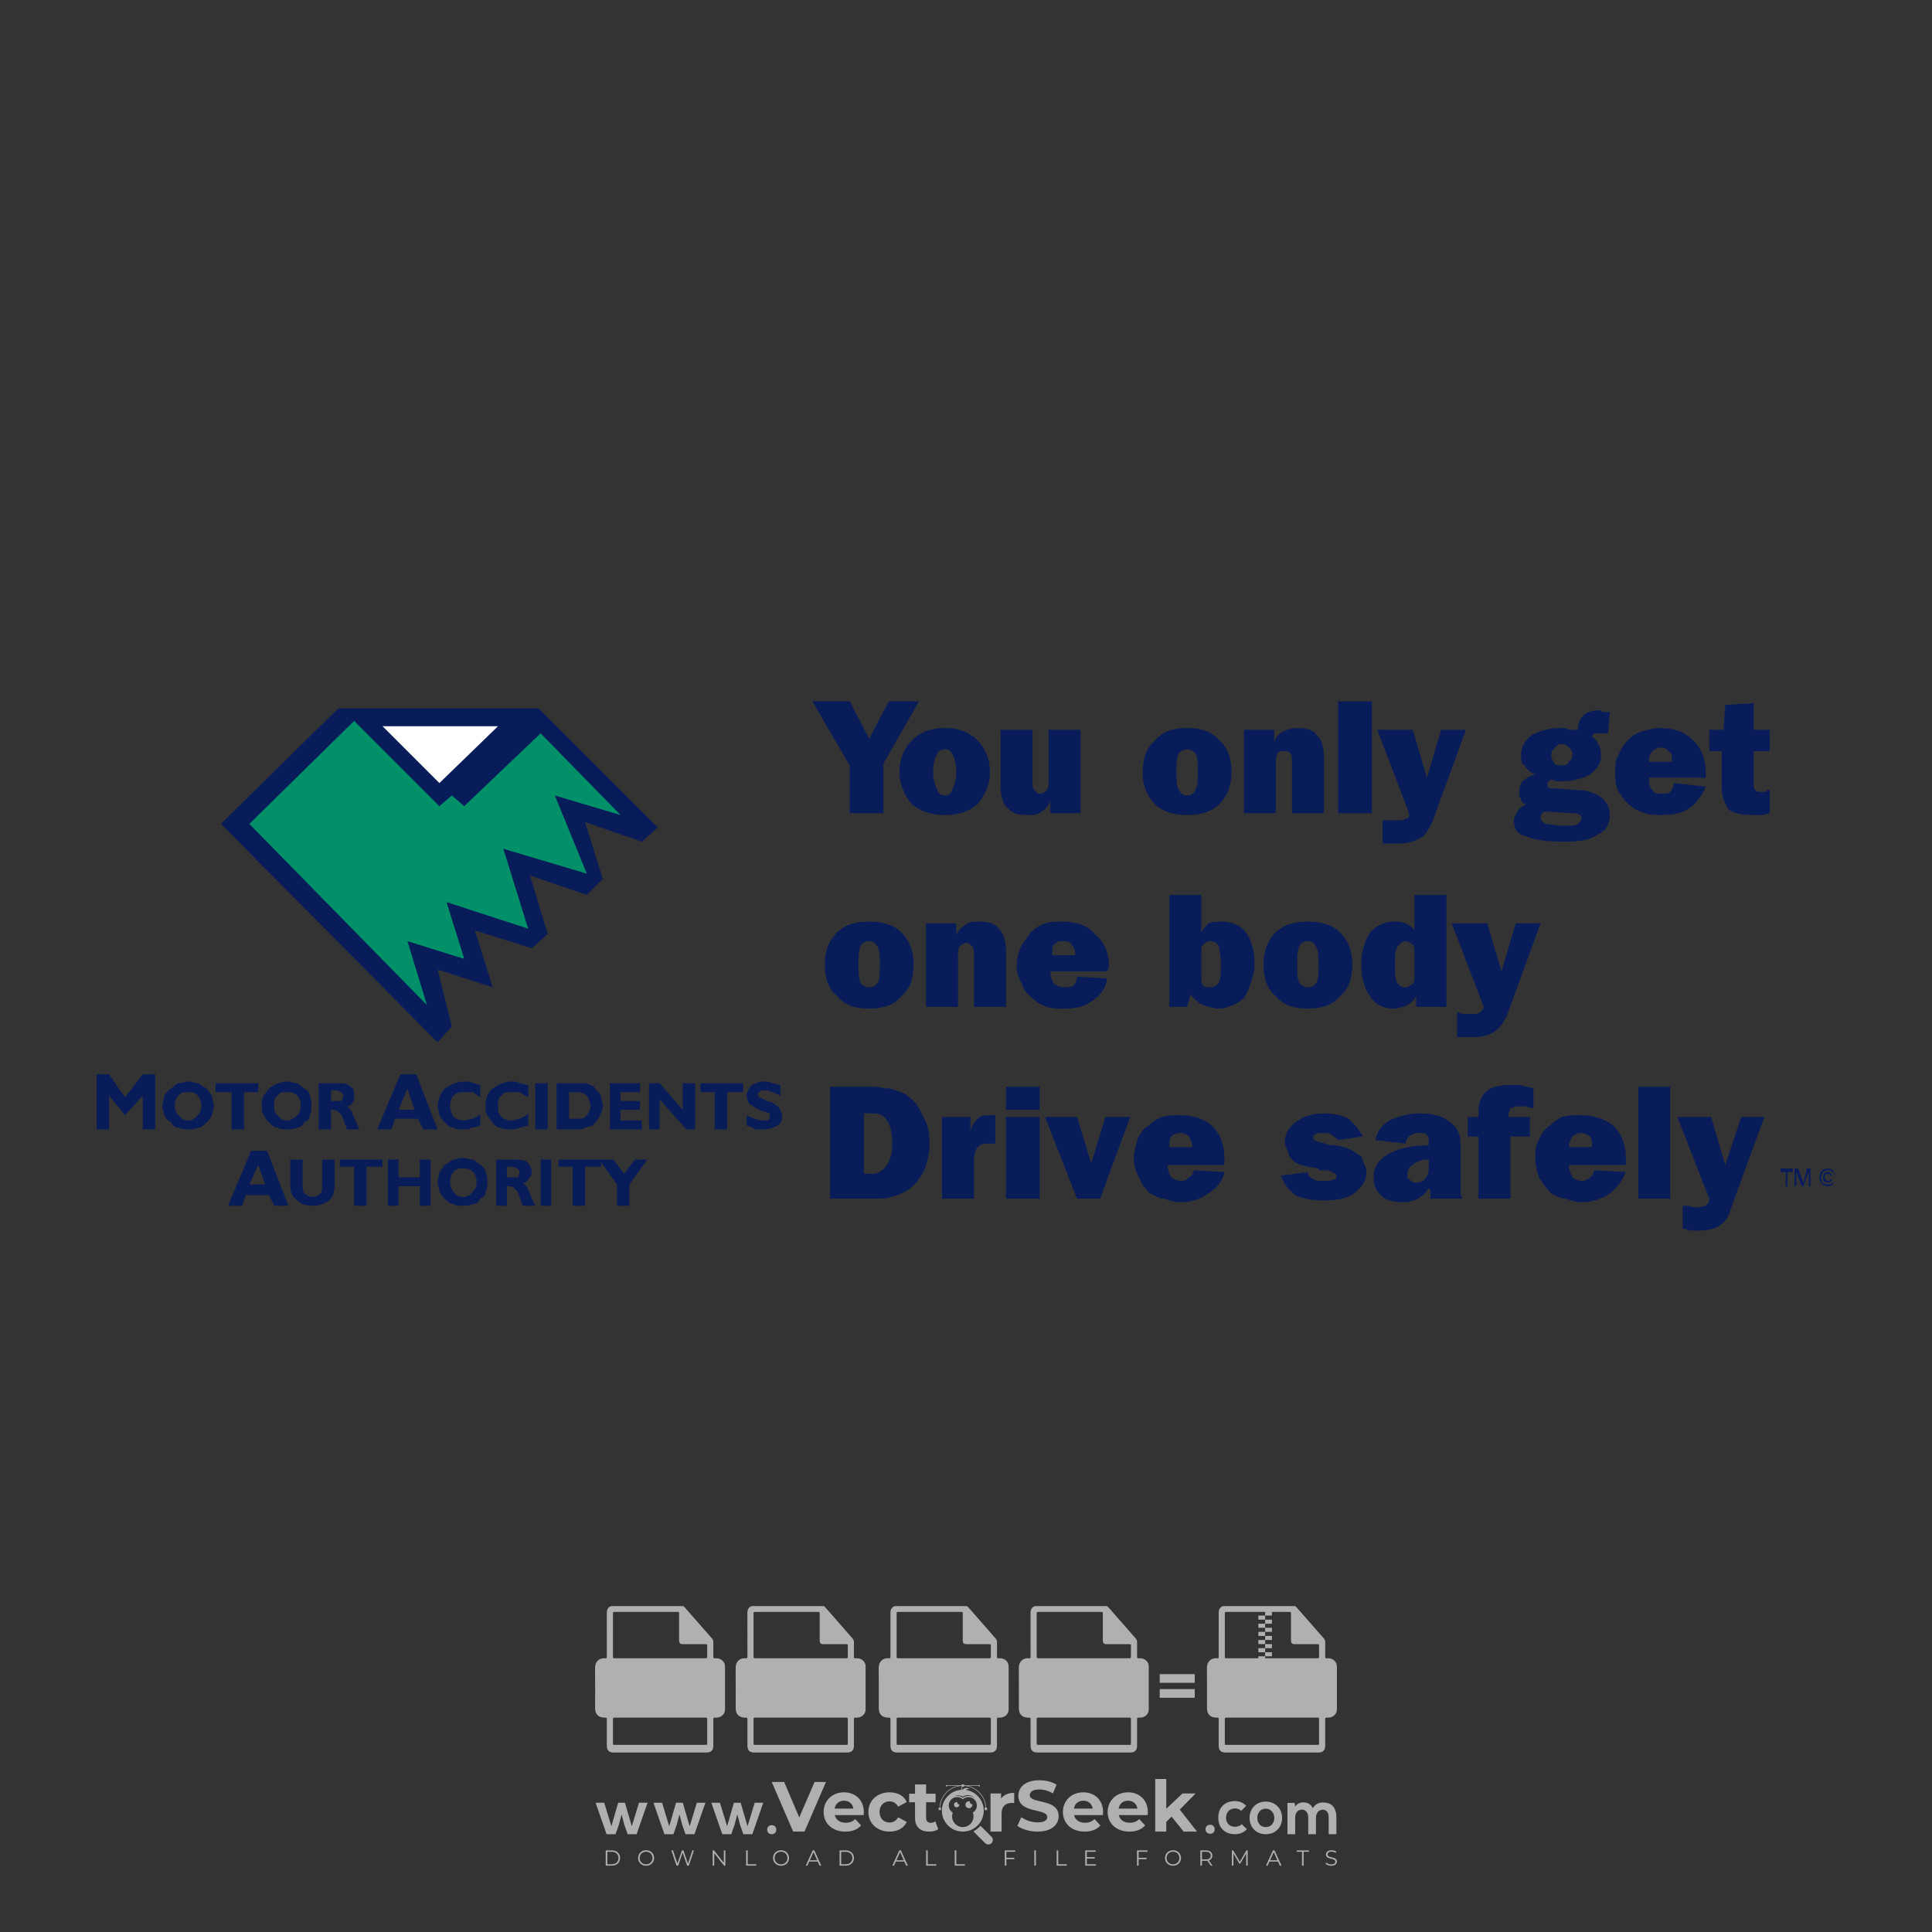 <?xml version="1.0" encoding="iso-8859-1"?>
<!-- Generator: Adobe Illustrator 27.0.0, SVG Export Plug-In . SVG Version: 6.00 Build 0)  -->
<svg version="1.1" id="Layer_1" xmlns="http://www.w3.org/2000/svg" xmlns:xlink="http://www.w3.org/1999/xlink" x="0px" y="0px"
	 viewBox="0 0 500 500" style="enable-background:new 0 0 500 500;" xml:space="preserve">
<rect x="0" y="0" width="500" height="500" fill="#333333" stroke="none"/>
<g id="watermark_1_">
	<g>
		<g id="watermark" style="opacity:0.61;">
			<g>
				<g>
					<g>
						<g>
							<polygon style="fill:#FFFFFF;" points="213.765,461.172 208.204,474.017 205.268,474.017 199.726,461.172 202.938,461.172 
								206.846,470.347 210.81,461.172 							"/>
						</g>
						<g>
							<path style="fill:#FFFFFF;" d="M223.507,469.741h-7.469c0.275,1.23,1.321,1.982,2.826,1.982c1.046,0,1.798-0.312,2.477-0.954
								l1.523,1.651c-0.917,1.046-2.294,1.597-4.074,1.597c-3.413,0-5.634-2.147-5.634-5.083c0-2.954,2.257-5.083,5.267-5.083
								c2.899,0,5.138,1.945,5.138,5.12C223.562,469.191,223.526,469.503,223.507,469.741 M216.002,468.071h4.863
								c-0.202-1.248-1.138-2.055-2.422-2.055C217.139,466.016,216.204,466.805,216.002,468.071"/>
						</g>
						<g>
							<path style="fill:#FFFFFF;" d="M224.735,468.934c0-2.973,2.294-5.083,5.505-5.083c2.074,0,3.707,0.899,4.423,2.514
								l-2.22,1.193c-0.532-0.936-1.321-1.358-2.221-1.358c-1.45,0-2.587,1.009-2.587,2.734c0,1.725,1.138,2.734,2.587,2.734
								c0.899,0,1.688-0.404,2.221-1.358l2.22,1.211c-0.716,1.578-2.349,2.495-4.423,2.495
								C227.029,474.017,224.735,471.907,224.735,468.934"/>
						</g>
						<g>
							<path style="fill:#FFFFFF;" d="M242.828,473.393c-0.587,0.422-1.45,0.624-2.331,0.624c-2.33,0-3.688-1.193-3.688-3.542
								v-4.055h-1.523v-2.202h1.523v-2.404h2.863v2.404h2.459v2.202h-2.459v4.019c0,0.844,0.458,1.303,1.229,1.303
								c0.422,0,0.844-0.128,1.156-0.367L242.828,473.393z"/>
						</g>
					</g>
					<g>
						<path style="fill:#FFFFFF;" d="M262.474,463.997v2.643c-0.238-0.018-0.422-0.037-0.642-0.037
							c-1.578,0-2.624,0.862-2.624,2.753v4.661h-2.863v-9.873h2.734v1.303C259.776,464.493,260.951,463.997,262.474,463.997"/>
					</g>
					<g>
						<path style="fill:#FFFFFF;" d="M263.299,472.53l1.009-2.239c1.083,0.789,2.697,1.339,4.239,1.339
							c1.762,0,2.477-0.587,2.477-1.376c0-2.404-7.469-0.752-7.469-5.524c0-2.184,1.762-4,5.413-4c1.615,0,3.267,0.385,4.459,1.138
							l-0.918,2.257c-1.193-0.679-2.422-1.009-3.56-1.009c-1.761,0-2.44,0.66-2.44,1.468c0,2.367,7.468,0.734,7.468,5.45
							c0,2.147-1.78,3.982-5.45,3.982C266.492,474.017,264.437,473.411,263.299,472.53"/>
					</g>
					<g>
						<path style="fill:#FFFFFF;" d="M285.428,469.741h-7.469c0.275,1.23,1.321,1.982,2.826,1.982c1.046,0,1.798-0.312,2.477-0.954
							l1.523,1.651c-0.918,1.046-2.294,1.597-4.074,1.597c-3.413,0-5.634-2.147-5.634-5.083c0-2.954,2.257-5.083,5.267-5.083
							c2.9,0,5.138,1.945,5.138,5.12C285.484,469.191,285.447,469.503,285.428,469.741 M277.923,468.071h4.863
							c-0.202-1.248-1.138-2.055-2.422-2.055C279.061,466.016,278.125,466.805,277.923,468.071"/>
					</g>
					<g>
						<path style="fill:#FFFFFF;" d="M297.007,469.741h-7.469c0.275,1.23,1.321,1.982,2.826,1.982c1.046,0,1.798-0.312,2.477-0.954
							l1.523,1.651c-0.918,1.046-2.294,1.597-4.074,1.597c-3.413,0-5.634-2.147-5.634-5.083c0-2.954,2.257-5.083,5.267-5.083
							c2.899,0,5.138,1.945,5.138,5.12C297.062,469.191,297.025,469.503,297.007,469.741 M289.501,468.071h4.863
							c-0.202-1.248-1.138-2.055-2.422-2.055C290.639,466.016,289.703,466.805,289.501,468.071"/>
					</g>
					<g>
						<polygon style="fill:#FFFFFF;" points="303.208,470.145 301.831,471.503 301.831,474.017 298.969,474.017 298.969,460.401 
							301.831,460.401 301.831,468.108 306.016,464.144 309.429,464.144 305.318,468.328 309.796,474.017 306.327,474.017 						"/>
					</g>
					<g>
						<path style="fill:#FFFFFF;" d="M256.601,475.359L256.601,475.359l-2.86-2.86c-0.435,0.508-0.953,0.943-1.534,1.284
							c-0.092,0.069-0.186,0.136-0.283,0.199l3.027,3.027c0.456,0.456,1.195,0.456,1.65,0
							C257.057,476.554,257.057,475.815,256.601,475.359"/>
					</g>
					<g>
						<path style="fill:#FFFFFF;" d="M249.984,463.244c0.221-0.173,0.495-0.281,0.797-0.281c0.042,0,0.083,0.002,0.124,0.006
							c-0.214-0.156-0.478-0.249-0.764-0.249c-0.395,0-0.744,0.18-0.981,0.458c-0.051,0-0.1,0.006-0.151,0.008
							c0.039-0.077,0.064-0.162,0.064-0.255c0-0.234-0.143-0.434-0.346-0.519c0.087,0.126,0.138,0.279,0.138,0.445
							c0,0.122-0.031,0.237-0.081,0.341c-2.811,0.201-5.03,2.539-5.03,5.4c0,2.993,2.426,5.42,5.42,5.42
							c2.993,0,5.42-2.426,5.42-5.42C254.595,465.879,252.593,463.635,249.984,463.244 M247.983,464.656
							c0.435,0,0.844,0.112,1.199,0.309c0.374-0.245,0.82-0.387,1.299-0.387c0.711,0,1.348,0.312,1.784,0.806
							c-0.435-0.379-1.004-0.61-1.627-0.61c-0.449,0-0.87,0.12-1.234,0.329c-0.079,0.046-0.156,0.096-0.229,0.15
							c-0.065-0.048-0.133-0.093-0.204-0.134c-0.369-0.219-0.8-0.344-1.26-0.344c-0.3,0-0.588,0.054-0.854,0.152
							C247.196,464.754,247.578,464.656,247.983,464.656 M251.772,469.098c0.115,0.305,0.181,0.634,0.181,0.979
							c0,1.534-1.244,2.777-2.778,2.777c-1.534,0-2.777-1.243-2.777-2.777c0-0.345,0.066-0.674,0.181-0.979
							c-0.62-0.382-1.035-1.064-1.035-1.846c0-1.197,0.971-2.168,2.168-2.168c0.565,0,1.078,0.218,1.463,0.572
							c0.386-0.354,0.899-0.572,1.464-0.572c1.197,0,2.168,0.971,2.168,2.168C252.807,468.034,252.392,468.716,251.772,469.098"/>
					</g>
					<g>
						<path style="fill:#FFFFFF;" d="M251.666,467.061c0,0.497-0.404,0.901-0.901,0.901c-0.497,0-0.901-0.404-0.901-0.901
							s0.404-0.901,0.901-0.901c0.101,0,0.197,0.017,0.287,0.047c-0.03,0.062-0.045,0.132-0.045,0.204
							c0,0.273,0.221,0.494,0.494,0.494c0.05,0,0.099-0.008,0.146-0.022C251.66,466.941,251.666,467,251.666,467.061"/>
					</g>
					<g>
						<path style="fill:#FFFFFF;" d="M248.255,467.061c0,0.376-0.305,0.681-0.681,0.681c-0.376,0-0.681-0.305-0.681-0.681
							s0.305-0.681,0.681-0.681c0.076,0,0.149,0.013,0.217,0.035c-0.023,0.047-0.034,0.1-0.034,0.155
							c0,0.206,0.167,0.374,0.374,0.374c0.038,0,0.075-0.006,0.11-0.017C248.25,466.97,248.255,467.015,248.255,467.061"/>
					</g>
					<g>
						<g>
							<g>
								<rect x="242.908" y="467.83" style="fill:#FFFFFF;" width="0.616" height="0.616"/>
							</g>
							<g>
								<rect x="254.827" y="467.83" style="fill:#FFFFFF;" width="0.616" height="0.616"/>
							</g>
							<g>
								<path style="fill:#FFFFFF;" d="M255.205,468.082h-0.14c0-3.248-2.642-5.89-5.89-5.89c-3.248,0-5.89,2.642-5.89,5.89h-0.14
									c0-1.611,0.627-3.125,1.766-4.264c1.139-1.139,2.653-1.766,4.264-1.766c1.611,0,3.125,0.627,4.264,1.766
									C254.578,464.957,255.205,466.471,255.205,468.082"/>
							</g>
						</g>
						<g>
							<rect x="248.868" y="461.814" style="fill:#FFFFFF;" width="0.616" height="0.616"/>
						</g>
						<g>
							<rect x="244.95" y="462.052" style="fill:#FFFFFF;" width="8.45" height="0.14"/>
						</g>
						<g>
							<path style="fill:#FFFFFF;" d="M245.174,462.15c0,0.108-0.088,0.196-0.196,0.196c-0.108,0-0.196-0.088-0.196-0.196
								c0-0.108,0.088-0.196,0.196-0.196C245.086,461.954,245.174,462.042,245.174,462.15"/>
						</g>
						<g>
							<path style="fill:#FFFFFF;" d="M253.596,462.15c0,0.108-0.088,0.196-0.196,0.196c-0.108,0-0.196-0.088-0.196-0.196
								c0-0.108,0.088-0.196,0.196-0.196C253.509,461.954,253.596,462.042,253.596,462.15"/>
						</g>
					</g>
				</g>
				<g>
					<path style="fill:#FFFFFF;" d="M314.356,473.409c0,1.559-2.364,1.559-2.364,0C311.993,471.851,314.356,471.851,314.356,473.409
						z"/>
				</g>
				<g>
					<g>
						<g>
							<path style="fill:#FFFFFF;" d="M161.739,466.549l1.772,6.088l1.855-6.088h2.215l-2.823,8.14h-2.33l-0.837-2.396l-0.722-2.708
								l-0.722,2.708l-0.837,2.396h-2.33l-2.839-8.14h2.231l1.855,6.088l1.756-6.088H161.739z"/>
						</g>
						<g>
							<path style="fill:#FFFFFF;" d="M176.713,466.549l1.772,6.088l1.855-6.088h2.215l-2.823,8.14h-2.33l-0.837-2.396l-0.722-2.708
								l-0.722,2.708l-0.837,2.396h-2.33l-2.839-8.14h2.231l1.855,6.088l1.756-6.088H176.713z"/>
						</g>
						<g>
							<path style="fill:#FFFFFF;" d="M191.687,466.549l1.772,6.088l1.855-6.088h2.215l-2.823,8.14h-2.33l-0.837-2.396l-0.722-2.708
								l-0.722,2.708l-0.837,2.396h-2.33l-2.839-8.14h2.231l1.855,6.088l1.756-6.088H191.687z"/>
						</g>
					</g>
					<g>
						<path style="fill:#FFFFFF;" d="M200.908,473.52c0,1.559-2.364,1.559-2.364,0C198.545,471.962,200.908,471.962,200.908,473.52z
							"/>
					</g>
					<g>
						<path style="fill:#FFFFFF;" d="M322.71,473.409c-0.935,0.919-1.919,1.28-3.117,1.28c-2.346,0-4.3-1.411-4.3-4.282
							s1.953-4.284,4.3-4.284c1.149,0,2.035,0.329,2.921,1.199l-1.264,1.329c-0.476-0.428-1.066-0.64-1.623-0.64
							c-1.346,0-2.33,0.985-2.33,2.396c0,1.542,1.05,2.362,2.297,2.362c0.64,0,1.28-0.18,1.772-0.672L322.71,473.409z"/>
					</g>
					<g>
						<path style="fill:#FFFFFF;" d="M331.805,470.472c0,2.33-1.591,4.217-4.217,4.217c-2.626,0-4.201-1.887-4.201-4.217
							c0-2.314,1.609-4.217,4.185-4.217C330.149,466.255,331.805,468.158,331.805,470.472z M325.389,470.472
							c0,1.231,0.739,2.38,2.199,2.38c1.46,0,2.199-1.149,2.199-2.38c0-1.215-0.854-2.396-2.199-2.396
							C326.144,468.077,325.389,469.258,325.389,470.472z"/>
					</g>
					<g>
						<path style="fill:#FFFFFF;" d="M338.572,474.689v-4.332c0-1.068-0.559-2.035-1.658-2.035c-1.082,0-1.722,0.967-1.722,2.035
							v4.332h-2.003v-8.107h1.855l0.148,0.985c0.426-0.82,1.362-1.116,2.133-1.116c0.969,0,1.937,0.394,2.396,1.51
							c0.723-1.149,1.658-1.478,2.708-1.478c2.297,0,3.43,1.412,3.43,3.84v4.365h-2.003v-4.365c0-1.066-0.442-1.97-1.526-1.97
							c-1.082,0-1.756,0.935-1.756,2.003v4.332H338.572z"/>
					</g>
				</g>
			</g>
		</g>
		<g style="opacity:0.61;">
			<g>
				<g>
					<path style="fill:#FFFFFF;" d="M345.988,431.299c-0.006-1.224-0.959-2.121-2.189-2.14c-0.924-0.014-0.832,0.12-0.834-0.867
						c-0.003-1.097-0.007-2.194,0.003-3.292c0.003-0.379-0.112-0.691-0.362-0.976c-2.342-2.668-4.678-5.342-7.019-8.011
						c-0.12-0.137-0.275-0.244-0.414-0.366c-6.214,0-12.427,0-18.641,0c-0.794,0.293-1.14,0.868-1.138,1.709
						c0.01,3.748,0.004,7.496,0.004,11.243c0,0.556-0.003,0.589-0.55,0.551c-1.497-0.102-2.516,0.986-2.497,2.492
						c0.044,3.476,0.013,6.953,0.014,10.429c0.001,1.58,0.867,2.443,2.45,2.449c0.582,0.002,0.582,0.002,0.582,0.6
						c0,2.219-0.001,4.438,0.001,6.657c0.001,1.192,0.58,1.771,1.768,1.771c8.013,0.001,16.027,0.001,24.04,0
						c1.168,0,1.755-0.583,1.757-1.745c0.002-2.256,0-4.512,0.001-6.768c0-0.512,0.002-0.511,0.52-0.515
						c0.271-0.002,0.541,0.008,0.809-0.058c0.996-0.246,1.69-1.044,1.694-2.069C346.003,438.696,346.005,434.997,345.988,431.299z
						 M317.537,417.162c5.337,0,10.674,0,16.01,0c0.548,0,0.554,0.007,0.554,0.561c0.001,2.243-0.001,4.486,0.001,6.73
						c0.001,0.811,0.249,1.059,1.06,1.059c1.91,0.001,3.821,0,5.731,0.001c0.458,0,0.479,0.021,0.481,0.483
						c0.003,0.887,0.002,1.775,0,2.662c-0.001,0.477-0.024,0.498-0.504,0.499c-3.895,0.001-7.79,0-11.684,0
						c-3.882,0-7.765,0-11.647,0c-0.55,0-0.552-0.001-0.552-0.561c-0.001-3.624-0.001-7.247,0-10.871
						C316.987,417.166,316.991,417.162,317.537,417.162z M340.822,451.579c-3.883,0.001-7.766,0-11.65,0c-3.871,0-7.742,0-11.613,0
						c-0.572,0-0.574-0.002-0.574-0.579c-0.001-1.997-0.001-3.994,0.001-5.991c0-0.464,0.023-0.486,0.478-0.487
						c7.803-0.001,15.607-0.001,23.41,0c0.478,0,0.499,0.02,0.499,0.503c0.002,1.997,0.001,3.994,0,5.991
						C341.375,451.574,341.37,451.579,340.822,451.579z"/>
				</g>
				<g>
					<g>
						<rect x="327.418" y="417.053" style="fill:#FFFFFF;" width="1.757" height="1.054"/>
					</g>
					<g>
						<rect x="325.662" y="418.107" style="fill:#FFFFFF;" width="1.757" height="1.054"/>
					</g>
					<g>
						<rect x="327.418" y="419.161" style="fill:#FFFFFF;" width="1.757" height="1.054"/>
					</g>
					<g>
						<rect x="325.662" y="420.215" style="fill:#FFFFFF;" width="1.757" height="1.054"/>
					</g>
					<g>
						<rect x="327.418" y="421.269" style="fill:#FFFFFF;" width="1.757" height="1.054"/>
					</g>
					<g>
						<rect x="325.662" y="422.323" style="fill:#FFFFFF;" width="1.757" height="1.054"/>
					</g>
					<g>
						<rect x="327.418" y="423.378" style="fill:#FFFFFF;" width="1.757" height="1.054"/>
					</g>
					<g>
						<rect x="325.662" y="424.432" style="fill:#FFFFFF;" width="1.757" height="1.054"/>
					</g>
					<g>
						<rect x="327.418" y="425.486" style="fill:#FFFFFF;" width="1.757" height="1.054"/>
					</g>
					<g>
						<rect x="325.662" y="426.54" style="fill:#FFFFFF;" width="1.757" height="1.054"/>
					</g>
					<g>
						<rect x="327.418" y="427.594" style="fill:#FFFFFF;" width="1.757" height="1.054"/>
					</g>
					<g>
						<rect x="325.662" y="428.648" style="fill:#FFFFFF;" width="1.757" height="1.054"/>
					</g>
				</g>
			</g>
			<g>
				<path style="fill:#FFFFFF;" d="M187.637,431.299c-0.006-1.224-0.959-2.121-2.189-2.14c-0.924-0.014-0.832,0.12-0.834-0.867
					c-0.003-1.097-0.007-2.194,0.003-3.292c0.003-0.379-0.112-0.691-0.362-0.976c-2.342-2.668-4.678-5.342-7.019-8.011
					c-0.12-0.137-0.275-0.244-0.414-0.366c-6.214,0-12.427,0-18.641,0c-0.794,0.293-1.14,0.868-1.138,1.709
					c0.01,3.748,0.004,7.496,0.004,11.243c0,0.556-0.003,0.589-0.55,0.551c-1.497-0.102-2.516,0.986-2.497,2.492
					c0.044,3.476,0.013,6.953,0.014,10.429c0.001,1.58,0.867,2.443,2.45,2.449c0.582,0.002,0.582,0.002,0.582,0.6
					c0,2.219-0.001,4.438,0.001,6.657c0.001,1.192,0.58,1.771,1.768,1.771c8.013,0.001,16.027,0.001,24.04,0
					c1.168,0,1.755-0.583,1.757-1.745c0.002-2.256,0-4.512,0.001-6.768c0-0.512,0.002-0.511,0.52-0.515
					c0.271-0.002,0.541,0.008,0.809-0.058c0.996-0.246,1.69-1.044,1.694-2.069C187.652,438.696,187.655,434.997,187.637,431.299z
					 M159.187,417.162c5.337,0,10.674,0,16.01,0c0.548,0,0.554,0.007,0.554,0.561c0.001,2.243-0.001,4.486,0.001,6.73
					c0.001,0.811,0.249,1.059,1.06,1.059c1.91,0.001,3.821,0,5.731,0.001c0.458,0,0.479,0.021,0.481,0.483
					c0.003,0.887,0.002,1.775,0,2.662c-0.001,0.477-0.024,0.498-0.504,0.499c-3.895,0.001-7.79,0-11.684,0
					c-3.882,0-7.765,0-11.647,0c-0.55,0-0.552-0.001-0.552-0.561c-0.001-3.624-0.001-7.247,0-10.871
					C158.636,417.166,158.64,417.162,159.187,417.162z M182.472,451.579c-3.883,0.001-7.766,0-11.65,0c-3.871,0-7.742,0-11.613,0
					c-0.572,0-0.574-0.002-0.574-0.579c-0.001-1.997-0.001-3.994,0.001-5.991c0-0.464,0.023-0.486,0.478-0.487
					c7.803-0.001,15.607-0.001,23.41,0c0.478,0,0.499,0.02,0.499,0.503c0.002,1.997,0.001,3.994,0,5.991
					C183.024,451.574,183.019,451.579,182.472,451.579z"/>
			</g>
			<g>
				<path style="fill:#FFFFFF;" d="M159.779,440.669v-7.897h2.779c0.375,0,0.726,0.061,1.053,0.182
					c0.327,0.121,0.612,0.292,0.855,0.513c0.242,0.221,0.434,0.483,0.573,0.789c0.14,0.305,0.21,0.642,0.21,1.009
					c0,0.375-0.07,0.715-0.21,1.02c-0.14,0.305-0.331,0.568-0.573,0.789c-0.243,0.221-0.528,0.392-0.855,0.513
					c-0.327,0.121-0.678,0.182-1.053,0.182h-1.29v2.901H159.779z M162.58,436.356c0.39,0,0.684-0.111,0.882-0.331
					c0.199-0.22,0.298-0.474,0.298-0.761c0-0.14-0.024-0.276-0.072-0.408c-0.048-0.132-0.121-0.248-0.221-0.347
					c-0.099-0.099-0.223-0.178-0.37-0.237c-0.147-0.059-0.32-0.089-0.518-0.089h-1.312v2.173H162.58z"/>
				<path style="fill:#FFFFFF;" d="M166.308,432.771h1.731l3.177,5.294h0.088l-0.088-1.522v-3.772h1.478v7.897h-1.566l-3.353-5.592
					h-0.088l0.088,1.522v4.07h-1.467V432.771z"/>
				<path style="fill:#FFFFFF;" d="M177.922,436.334h3.872c0.022,0.089,0.04,0.195,0.055,0.32c0.014,0.125,0.022,0.25,0.022,0.375
					c0,0.507-0.077,0.985-0.231,1.434c-0.154,0.449-0.397,0.849-0.728,1.202c-0.353,0.375-0.776,0.666-1.268,0.871
					c-0.493,0.206-1.055,0.309-1.688,0.309c-0.574,0-1.114-0.103-1.622-0.309c-0.507-0.206-0.948-0.492-1.323-0.86
					c-0.375-0.367-0.673-0.803-0.894-1.307c-0.221-0.504-0.331-1.053-0.331-1.649c0-0.595,0.11-1.145,0.331-1.649
					c0.221-0.504,0.518-0.939,0.894-1.307c0.375-0.367,0.816-0.654,1.323-0.86c0.507-0.206,1.048-0.309,1.622-0.309
					c0.64,0,1.211,0.11,1.715,0.331c0.504,0.221,0.935,0.526,1.296,0.915l-1.025,1.004c-0.258-0.272-0.544-0.48-0.861-0.623
					c-0.316-0.143-0.695-0.215-1.136-0.215c-0.361,0-0.703,0.065-1.026,0.193c-0.324,0.129-0.607,0.311-0.85,0.546
					c-0.242,0.235-0.436,0.52-0.579,0.855c-0.143,0.335-0.215,0.708-0.215,1.119c0,0.412,0.072,0.785,0.215,1.12
					c0.143,0.335,0.338,0.62,0.584,0.855c0.246,0.235,0.531,0.418,0.855,0.546c0.323,0.129,0.669,0.193,1.037,0.193
					c0.419,0,0.773-0.061,1.064-0.182c0.29-0.121,0.538-0.278,0.744-0.469c0.148-0.132,0.275-0.3,0.381-0.502
					c0.106-0.202,0.189-0.428,0.248-0.678h-2.482V436.334z"/>
			</g>
			<g>
				<path style="fill:#FFFFFF;" d="M224.019,431.299c-0.006-1.224-0.959-2.121-2.189-2.14c-0.924-0.014-0.832,0.12-0.834-0.867
					c-0.003-1.097-0.007-2.194,0.003-3.292c0.003-0.379-0.112-0.691-0.362-0.976c-2.342-2.668-4.678-5.342-7.019-8.011
					c-0.12-0.137-0.275-0.244-0.414-0.366c-6.214,0-12.427,0-18.641,0c-0.794,0.293-1.14,0.868-1.138,1.709
					c0.01,3.748,0.004,7.496,0.004,11.243c0,0.556-0.003,0.589-0.55,0.551c-1.497-0.102-2.516,0.986-2.497,2.492
					c0.044,3.476,0.013,6.953,0.014,10.429c0.001,1.58,0.867,2.443,2.45,2.449c0.582,0.002,0.582,0.002,0.582,0.6
					c0,2.219-0.001,4.438,0.001,6.657c0.001,1.192,0.58,1.771,1.768,1.771c8.013,0.001,16.027,0.001,24.04,0
					c1.168,0,1.755-0.583,1.757-1.745c0.002-2.256,0-4.512,0.001-6.768c0-0.512,0.002-0.511,0.52-0.515
					c0.271-0.002,0.541,0.008,0.809-0.058c0.997-0.246,1.69-1.044,1.694-2.069C224.034,438.696,224.036,434.997,224.019,431.299z
					 M195.568,417.162c5.337,0,10.674,0,16.01,0c0.548,0,0.554,0.007,0.554,0.561c0.001,2.243-0.001,4.486,0.001,6.73
					c0.001,0.811,0.249,1.059,1.06,1.059c1.91,0.001,3.821,0,5.731,0.001c0.458,0,0.479,0.021,0.481,0.483
					c0.003,0.887,0.002,1.775,0,2.662c-0.001,0.477-0.024,0.498-0.504,0.499c-3.895,0.001-7.79,0-11.684,0
					c-3.882,0-7.765,0-11.647,0c-0.55,0-0.552-0.001-0.552-0.561c-0.001-3.624-0.001-7.247,0-10.871
					C195.018,417.166,195.022,417.162,195.568,417.162z M218.854,451.579c-3.883,0.001-7.766,0-11.65,0c-3.871,0-7.742,0-11.613,0
					c-0.572,0-0.574-0.002-0.574-0.579c-0.001-1.997-0.001-3.994,0.001-5.991c0-0.464,0.023-0.486,0.478-0.487
					c7.803-0.001,15.607-0.001,23.41,0c0.478,0,0.499,0.02,0.499,0.503c0.002,1.997,0.001,3.994,0,5.991
					C219.406,451.574,219.401,451.579,218.854,451.579z"/>
			</g>
			<g>
				<path style="fill:#FFFFFF;" d="M205.111,432.771h1.699l2.967,7.897h-1.644l-0.651-1.886h-3.044l-0.651,1.886h-1.643
					L205.111,432.771z M206.997,437.415l-0.706-1.974l-0.287-0.96h-0.088l-0.287,0.96l-0.706,1.974H206.997z"/>
				<path style="fill:#FFFFFF;" d="M211.331,434.536c-0.125,0-0.245-0.024-0.359-0.072c-0.114-0.048-0.213-0.114-0.298-0.199
					c-0.084-0.084-0.151-0.182-0.198-0.292c-0.048-0.11-0.072-0.232-0.072-0.364s0.024-0.254,0.072-0.364
					c0.048-0.11,0.114-0.208,0.198-0.292c0.084-0.084,0.184-0.151,0.298-0.198c0.114-0.048,0.233-0.072,0.359-0.072
					c0.257,0,0.478,0.09,0.662,0.27c0.184,0.181,0.276,0.399,0.276,0.656s-0.092,0.476-0.276,0.656
					C211.809,434.446,211.589,434.536,211.331,434.536z M210.615,440.669v-5.404h1.445v5.404H210.615z"/>
			</g>
			<g>
				<path style="fill:#FFFFFF;" d="M261.044,431.299c-0.006-1.224-0.959-2.121-2.189-2.14c-0.924-0.014-0.832,0.12-0.834-0.867
					c-0.003-1.097-0.007-2.194,0.003-3.292c0.003-0.379-0.112-0.691-0.362-0.976c-2.342-2.668-4.678-5.342-7.019-8.011
					c-0.12-0.137-0.275-0.244-0.414-0.366c-6.214,0-12.427,0-18.641,0c-0.794,0.293-1.14,0.868-1.138,1.709
					c0.01,3.748,0.004,7.496,0.004,11.243c0,0.556-0.003,0.589-0.55,0.551c-1.497-0.102-2.516,0.986-2.497,2.492
					c0.044,3.476,0.013,6.953,0.014,10.429c0.001,1.58,0.867,2.443,2.45,2.449c0.582,0.002,0.582,0.002,0.582,0.6
					c0,2.219-0.001,4.438,0.001,6.657c0.001,1.192,0.58,1.771,1.768,1.771c8.013,0.001,16.027,0.001,24.04,0
					c1.168,0,1.755-0.583,1.757-1.745c0.002-2.256,0-4.512,0.001-6.768c0-0.512,0.002-0.511,0.52-0.515
					c0.271-0.002,0.541,0.008,0.809-0.058c0.996-0.246,1.69-1.044,1.694-2.069C261.059,438.696,261.061,434.997,261.044,431.299z
					 M232.593,417.162c5.337,0,10.674,0,16.01,0c0.548,0,0.554,0.007,0.554,0.561c0.001,2.243-0.001,4.486,0.001,6.73
					c0.001,0.811,0.249,1.059,1.06,1.059c1.91,0.001,3.821,0,5.731,0.001c0.458,0,0.479,0.021,0.481,0.483
					c0.003,0.887,0.002,1.775,0,2.662c-0.001,0.477-0.024,0.498-0.504,0.499c-3.895,0.001-7.79,0-11.684,0
					c-3.882,0-7.765,0-11.647,0c-0.55,0-0.552-0.001-0.552-0.561c-0.001-3.624-0.001-7.247,0-10.871
					C232.042,417.166,232.047,417.162,232.593,417.162z M255.878,451.579c-3.883,0.001-7.766,0-11.65,0c-3.871,0-7.742,0-11.613,0
					c-0.572,0-0.574-0.002-0.574-0.579c-0.001-1.997-0.001-3.994,0.001-5.991c0-0.464,0.023-0.486,0.478-0.487
					c7.803-0.001,15.607-0.001,23.41,0c0.478,0,0.499,0.02,0.499,0.503c0.002,1.997,0.001,3.994,0,5.991
					C256.431,451.574,256.426,451.579,255.878,451.579z"/>
			</g>
			<g>
				<path style="fill:#FFFFFF;" d="M236.361,440.845c-0.338,0-0.662-0.048-0.971-0.143c-0.309-0.095-0.592-0.239-0.849-0.43
					c-0.257-0.191-0.481-0.425-0.673-0.7c-0.191-0.276-0.342-0.597-0.452-0.965l1.401-0.551c0.103,0.397,0.283,0.726,0.54,0.987
					c0.257,0.261,0.596,0.392,1.015,0.392c0.154,0,0.303-0.02,0.447-0.061c0.143-0.04,0.272-0.099,0.386-0.176
					s0.204-0.175,0.27-0.292c0.066-0.118,0.099-0.254,0.099-0.408c0-0.147-0.026-0.279-0.077-0.397
					c-0.051-0.117-0.138-0.227-0.259-0.331c-0.121-0.103-0.28-0.202-0.475-0.298c-0.195-0.095-0.435-0.195-0.722-0.298l-0.485-0.176
					c-0.213-0.073-0.429-0.173-0.645-0.298c-0.217-0.125-0.413-0.276-0.59-0.452c-0.177-0.176-0.322-0.384-0.436-0.623
					c-0.114-0.239-0.171-0.509-0.171-0.81c0-0.309,0.06-0.597,0.182-0.866c0.121-0.268,0.294-0.503,0.518-0.706
					c0.224-0.202,0.492-0.36,0.805-0.474s0.66-0.171,1.042-0.171c0.397,0,0.74,0.053,1.031,0.16
					c0.291,0.107,0.537,0.243,0.739,0.408c0.202,0.165,0.366,0.348,0.491,0.546c0.125,0.199,0.217,0.386,0.276,0.563l-1.312,0.551
					c-0.074-0.221-0.208-0.419-0.402-0.596c-0.195-0.176-0.462-0.265-0.8-0.265c-0.324,0-0.592,0.075-0.805,0.226
					c-0.213,0.151-0.32,0.348-0.32,0.59c0,0.235,0.103,0.436,0.309,0.601c0.206,0.165,0.533,0.325,0.982,0.48l0.497,0.165
					c0.316,0.111,0.605,0.237,0.866,0.381c0.261,0.143,0.485,0.314,0.673,0.513c0.187,0.199,0.331,0.425,0.43,0.678
					c0.1,0.254,0.149,0.546,0.149,0.877c0,0.412-0.083,0.767-0.248,1.064c-0.165,0.298-0.377,0.542-0.634,0.734
					c-0.258,0.191-0.548,0.335-0.872,0.43C236.986,440.797,236.67,440.845,236.361,440.845z"/>
				<path style="fill:#FFFFFF;" d="M239.516,432.771h1.61l1.633,4.754l0.287,1.015h0.088l0.309-1.015l1.699-4.754h1.61l-2.879,7.897
					h-1.566L239.516,432.771z"/>
				<path style="fill:#FFFFFF;" d="M251.097,436.334h3.871c0.022,0.089,0.04,0.195,0.055,0.32c0.015,0.125,0.023,0.25,0.023,0.375
					c0,0.507-0.078,0.985-0.232,1.434c-0.154,0.449-0.397,0.849-0.728,1.202c-0.353,0.375-0.775,0.666-1.268,0.871
					c-0.493,0.206-1.055,0.309-1.688,0.309c-0.574,0-1.114-0.103-1.621-0.309c-0.507-0.206-0.949-0.492-1.324-0.86
					c-0.375-0.367-0.673-0.803-0.894-1.307c-0.22-0.504-0.331-1.053-0.331-1.649c0-0.595,0.11-1.145,0.331-1.649
					c0.221-0.504,0.518-0.939,0.894-1.307c0.375-0.367,0.816-0.654,1.324-0.86c0.507-0.206,1.047-0.309,1.621-0.309
					c0.64,0,1.211,0.11,1.715,0.331c0.504,0.221,0.936,0.526,1.296,0.915l-1.026,1.004c-0.257-0.272-0.544-0.48-0.861-0.623
					c-0.316-0.143-0.694-0.215-1.136-0.215c-0.36,0-0.702,0.065-1.026,0.193c-0.323,0.129-0.607,0.311-0.849,0.546
					c-0.243,0.235-0.436,0.52-0.579,0.855c-0.143,0.335-0.215,0.708-0.215,1.119c0,0.412,0.072,0.785,0.215,1.12
					c0.143,0.335,0.338,0.62,0.585,0.855c0.246,0.235,0.531,0.418,0.854,0.546c0.324,0.129,0.669,0.193,1.037,0.193
					c0.419,0,0.774-0.061,1.064-0.182c0.29-0.121,0.539-0.278,0.745-0.469c0.147-0.132,0.274-0.3,0.38-0.502
					c0.107-0.202,0.189-0.428,0.248-0.678h-2.482V436.334z"/>
			</g>
			<g>
				<path style="fill:#FFFFFF;" d="M297.3,431.299c-0.006-1.224-0.959-2.121-2.189-2.14c-0.924-0.014-0.832,0.12-0.834-0.867
					c-0.003-1.097-0.007-2.194,0.003-3.292c0.003-0.379-0.112-0.691-0.362-0.976c-2.342-2.668-4.678-5.342-7.019-8.011
					c-0.12-0.137-0.275-0.244-0.414-0.366c-6.214,0-12.427,0-18.641,0c-0.794,0.293-1.14,0.868-1.138,1.709
					c0.01,3.748,0.004,7.496,0.004,11.243c0,0.556-0.003,0.589-0.55,0.551c-1.497-0.102-2.516,0.986-2.497,2.492
					c0.044,3.476,0.013,6.953,0.014,10.429c0.001,1.58,0.867,2.443,2.45,2.449c0.582,0.002,0.582,0.002,0.582,0.6
					c0,2.219-0.001,4.438,0.001,6.657c0.001,1.192,0.58,1.771,1.768,1.771c8.013,0.001,16.027,0.001,24.04,0
					c1.168,0,1.755-0.583,1.757-1.745c0.002-2.256,0-4.512,0.001-6.768c0-0.512,0.002-0.511,0.52-0.515
					c0.271-0.002,0.541,0.008,0.809-0.058c0.996-0.246,1.69-1.044,1.694-2.069C297.315,438.696,297.318,434.997,297.3,431.299z
					 M268.85,417.162c5.337,0,10.674,0,16.01,0c0.548,0,0.554,0.007,0.554,0.561c0.001,2.243-0.001,4.486,0.001,6.73
					c0.001,0.811,0.249,1.059,1.06,1.059c1.91,0.001,3.821,0,5.731,0.001c0.458,0,0.479,0.021,0.481,0.483
					c0.003,0.887,0.002,1.775,0,2.662c-0.001,0.477-0.024,0.498-0.504,0.499c-3.895,0.001-7.79,0-11.684,0
					c-3.882,0-7.765,0-11.647,0c-0.55,0-0.552-0.001-0.552-0.561c-0.001-3.624-0.001-7.247,0-10.871
					C268.299,417.166,268.303,417.162,268.85,417.162z M292.135,451.579c-3.883,0.001-7.766,0-11.65,0c-3.871,0-7.742,0-11.613,0
					c-0.572,0-0.574-0.002-0.574-0.579c-0.001-1.997-0.001-3.994,0.001-5.991c0-0.464,0.023-0.486,0.478-0.487
					c7.803-0.001,15.607-0.001,23.41,0c0.478,0,0.499,0.02,0.499,0.503c0.001,1.997,0.001,3.994,0,5.991
					C292.687,451.574,292.682,451.579,292.135,451.579z"/>
			</g>
			<g>
				<path style="fill:#FFFFFF;" d="M272.966,434.183v1.831h3.165v1.412h-3.165v1.831h3.518v1.412h-5.007v-7.897h5.007v1.412H272.966
					z"/>
				<path style="fill:#FFFFFF;" d="M277.852,440.669v-7.897h2.779c0.375,0,0.726,0.061,1.053,0.182
					c0.327,0.121,0.612,0.292,0.855,0.513c0.243,0.221,0.434,0.483,0.574,0.789c0.14,0.305,0.209,0.642,0.209,1.009
					c0,0.375-0.07,0.715-0.209,1.02c-0.14,0.305-0.331,0.568-0.574,0.789c-0.243,0.221-0.528,0.392-0.855,0.513
					c-0.327,0.121-0.678,0.182-1.053,0.182h-1.29v2.901H277.852z M280.653,436.356c0.389,0,0.684-0.111,0.882-0.331
					c0.199-0.22,0.298-0.474,0.298-0.761c0-0.14-0.024-0.276-0.072-0.408c-0.048-0.132-0.121-0.248-0.221-0.347
					c-0.099-0.099-0.222-0.178-0.37-0.237c-0.147-0.059-0.32-0.089-0.518-0.089h-1.312v2.173H280.653z"/>
				<path style="fill:#FFFFFF;" d="M286.797,440.845c-0.338,0-0.662-0.048-0.971-0.143c-0.309-0.095-0.592-0.239-0.849-0.43
					c-0.257-0.191-0.482-0.425-0.673-0.7c-0.191-0.276-0.342-0.597-0.452-0.965l1.401-0.551c0.103,0.397,0.283,0.726,0.541,0.987
					c0.257,0.261,0.595,0.392,1.015,0.392c0.154,0,0.303-0.02,0.447-0.061c0.143-0.04,0.272-0.099,0.386-0.176
					c0.114-0.077,0.204-0.175,0.27-0.292c0.066-0.118,0.1-0.254,0.1-0.408c0-0.147-0.026-0.279-0.077-0.397
					c-0.051-0.117-0.138-0.227-0.259-0.331c-0.121-0.103-0.279-0.202-0.474-0.298c-0.195-0.095-0.436-0.195-0.723-0.298
					l-0.485-0.176c-0.213-0.073-0.428-0.173-0.645-0.298c-0.217-0.125-0.414-0.276-0.59-0.452c-0.176-0.176-0.322-0.384-0.436-0.623
					c-0.114-0.239-0.171-0.509-0.171-0.81c0-0.309,0.061-0.597,0.182-0.866c0.121-0.268,0.294-0.503,0.518-0.706
					c0.224-0.202,0.493-0.36,0.805-0.474c0.312-0.114,0.66-0.171,1.042-0.171c0.397,0,0.741,0.053,1.031,0.16
					c0.29,0.107,0.537,0.243,0.739,0.408c0.202,0.165,0.365,0.348,0.491,0.546c0.125,0.199,0.217,0.386,0.276,0.563l-1.312,0.551
					c-0.074-0.221-0.208-0.419-0.403-0.596c-0.195-0.176-0.462-0.265-0.799-0.265c-0.324,0-0.592,0.075-0.805,0.226
					c-0.213,0.151-0.32,0.348-0.32,0.59c0,0.235,0.103,0.436,0.309,0.601c0.206,0.165,0.533,0.325,0.982,0.48l0.496,0.165
					c0.316,0.111,0.605,0.237,0.866,0.381c0.261,0.143,0.485,0.314,0.673,0.513c0.187,0.199,0.331,0.425,0.43,0.678
					c0.099,0.254,0.149,0.546,0.149,0.877c0,0.412-0.083,0.767-0.248,1.064c-0.165,0.298-0.377,0.542-0.634,0.734
					c-0.258,0.191-0.548,0.335-0.872,0.43C287.422,440.797,287.105,440.845,286.797,440.845z"/>
			</g>
			<g>
				<path style="fill:#FFFFFF;" d="M321.394,439.168l4.004-4.985h-3.827v-1.412h5.559v1.5l-3.96,4.985h4.004v1.412h-5.779V439.168z"
					/>
				<path style="fill:#FFFFFF;" d="M328.409,432.771h1.489v7.897h-1.489V432.771z"/>
				<path style="fill:#FFFFFF;" d="M331.486,440.669v-7.897h2.779c0.375,0,0.726,0.061,1.053,0.182
					c0.327,0.121,0.612,0.292,0.855,0.513s0.434,0.483,0.574,0.789c0.14,0.305,0.209,0.642,0.209,1.009
					c0,0.375-0.07,0.715-0.209,1.02c-0.14,0.305-0.331,0.568-0.574,0.789c-0.243,0.221-0.528,0.392-0.855,0.513
					c-0.327,0.121-0.678,0.182-1.053,0.182h-1.29v2.901H331.486z M334.288,436.356c0.389,0,0.684-0.111,0.882-0.331
					c0.199-0.22,0.298-0.474,0.298-0.761c0-0.14-0.024-0.276-0.072-0.408c-0.048-0.132-0.121-0.248-0.221-0.347
					c-0.099-0.099-0.222-0.178-0.37-0.237c-0.147-0.059-0.32-0.089-0.518-0.089h-1.312v2.173H334.288z"/>
			</g>
		</g>
		<g style="opacity:0.61;">
			<path style="fill:#FFFFFF;" d="M300.133,433.27h9.067v2.242h-9.067V433.27z M300.133,437.136h9.067v2.243h-9.067V437.136z"/>
		</g>
	</g>
	<g style="opacity:0.61;">
		<path style="fill:#FFFFFF;" d="M156.756,478.878h1.607c1.263,0,2.114,0.812,2.114,1.974c0,1.161-0.851,1.973-2.114,1.973h-1.607
			V478.878z M158.34,482.464c1.049,0,1.725-0.665,1.725-1.612c0-0.947-0.677-1.613-1.725-1.613h-1.167v3.225H158.34z"/>
		<path style="fill:#FFFFFF;" d="M165.139,480.851c0-1.15,0.879-2.007,2.075-2.007c1.184,0,2.069,0.851,2.069,2.007
			c0,1.156-0.885,2.007-2.069,2.007C166.019,482.858,165.139,482.002,165.139,480.851z M168.866,480.851
			c0-0.942-0.705-1.635-1.652-1.635c-0.953,0-1.663,0.693-1.663,1.635c0,0.941,0.71,1.635,1.663,1.635
			C168.162,482.486,168.866,481.793,168.866,480.851z"/>
		<path style="fill:#FFFFFF;" d="M179.596,478.878l-1.331,3.947h-0.44l-1.156-3.366l-1.161,3.366h-0.434l-1.331-3.947h0.429
			l1.139,3.394l1.178-3.394h0.389l1.161,3.411l1.156-3.411H179.596z"/>
		<path style="fill:#FFFFFF;" d="M187.731,478.878v3.947h-0.344l-2.537-3.202v3.202h-0.417v-3.947h0.344l2.543,3.203v-3.203H187.731
			z"/>
		<path style="fill:#FFFFFF;" d="M193.093,478.878h0.417v3.586h2.21v0.361h-2.627V478.878z"/>
		<path style="fill:#FFFFFF;" d="M200.061,480.851c0-1.15,0.879-2.007,2.075-2.007c1.184,0,2.069,0.851,2.069,2.007
			c0,1.156-0.885,2.007-2.069,2.007C200.941,482.858,200.061,482.002,200.061,480.851z M203.788,480.851
			c0-0.942-0.705-1.635-1.652-1.635c-0.953,0-1.663,0.693-1.663,1.635c0,0.941,0.71,1.635,1.663,1.635
			C203.083,482.486,203.788,481.793,203.788,480.851z"/>
		<path style="fill:#FFFFFF;" d="M211.636,481.77h-2.199l-0.474,1.054h-0.434l1.804-3.947h0.412l1.804,3.947h-0.44L211.636,481.77z
			 M211.484,481.432l-0.947-2.12l-0.947,2.12H211.484z"/>
		<path style="fill:#FFFFFF;" d="M217.28,478.878h1.607c1.263,0,2.114,0.812,2.114,1.974c0,1.161-0.851,1.973-2.114,1.973h-1.607
			V478.878z M218.864,482.464c1.049,0,1.725-0.665,1.725-1.612c0-0.947-0.677-1.613-1.725-1.613h-1.167v3.225H218.864z"/>
		<path style="fill:#FFFFFF;" d="M234.041,481.77h-2.199l-0.474,1.054h-0.434l1.804-3.947h0.412l1.804,3.947h-0.44L234.041,481.77z
			 M233.889,481.432l-0.947-2.12l-0.947,2.12H233.889z"/>
		<path style="fill:#FFFFFF;" d="M239.685,478.878h0.417v3.586h2.21v0.361h-2.627V478.878z"/>
		<path style="fill:#FFFFFF;" d="M247.082,478.878h0.417v3.586h2.21v0.361h-2.627V478.878z"/>
		<path style="fill:#FFFFFF;" d="M260.449,479.239v1.551h2.041v0.361h-2.041v1.675h-0.417v-3.947h2.706v0.361H260.449z"/>
		<path style="fill:#FFFFFF;" d="M267.678,478.878h0.417v3.947h-0.417V478.878z"/>
		<path style="fill:#FFFFFF;" d="M273.456,478.878h0.417v3.586h2.21v0.361h-2.627V478.878z"/>
		<path style="fill:#FFFFFF;" d="M283.644,482.464v0.361h-2.791v-3.947h2.706v0.361h-2.289v1.404h2.041v0.355h-2.041v1.466H283.644z
			"/>
		<path style="fill:#FFFFFF;" d="M294.672,479.239v1.551h2.041v0.361h-2.041v1.675h-0.417v-3.947h2.706v0.361H294.672z"/>
		<path style="fill:#FFFFFF;" d="M301.5,480.851c0-1.15,0.879-2.007,2.075-2.007c1.184,0,2.069,0.851,2.069,2.007
			c0,1.156-0.885,2.007-2.069,2.007C302.379,482.858,301.5,482.002,301.5,480.851z M305.226,480.851
			c0-0.942-0.705-1.635-1.652-1.635c-0.953,0-1.663,0.693-1.663,1.635c0,0.941,0.71,1.635,1.663,1.635
			C304.522,482.486,305.226,481.793,305.226,480.851z"/>
		<path style="fill:#FFFFFF;" d="M313.351,482.825l-0.902-1.269c-0.102,0.011-0.203,0.017-0.316,0.017h-1.06v1.252h-0.417v-3.947
			h1.477c1.004,0,1.613,0.507,1.613,1.353c0,0.62-0.327,1.054-0.902,1.24l0.964,1.353H313.351z M313.328,480.231
			c0-0.632-0.417-0.992-1.207-0.992h-1.048v1.979h1.048C312.911,481.218,313.328,480.851,313.328,480.231z"/>
		<path style="fill:#FFFFFF;" d="M322.907,478.878v3.947h-0.4v-3.158l-1.551,2.656h-0.197l-1.551-2.639v3.14h-0.4v-3.947h0.344
			l1.714,2.926l1.697-2.926H322.907z"/>
		<path style="fill:#FFFFFF;" d="M330.744,481.77h-2.199l-0.473,1.054h-0.434l1.804-3.947h0.411l1.804,3.947h-0.44L330.744,481.77z
			 M330.592,481.432l-0.947-2.12l-0.947,2.12H330.592z"/>
		<path style="fill:#FFFFFF;" d="M336.957,479.239h-1.387v-0.361h3.192v0.361h-1.387v3.586h-0.417V479.239z"/>
		<path style="fill:#FFFFFF;" d="M343.063,482.346l0.164-0.321c0.282,0.276,0.784,0.479,1.302,0.479c0.739,0,1.06-0.31,1.06-0.699
			c0-1.083-2.43-0.417-2.43-1.877c0-0.581,0.451-1.083,1.455-1.083c0.446,0,0.908,0.13,1.224,0.35l-0.141,0.333
			c-0.338-0.22-0.733-0.327-1.083-0.327c-0.722,0-1.043,0.321-1.043,0.716c0,1.083,2.43,0.429,2.43,1.866
			c0,0.581-0.462,1.077-1.472,1.077C343.937,482.858,343.356,482.65,343.063,482.346z"/>
	</g>
</g>
<g>
</g>
<g>
	<polygon style="fill-rule:evenodd;clip-rule:evenodd;fill:#091C5A;" points="219.893,210.47 219.893,198.06 210.24,181.512 
		219.893,181.512 224.949,191.164 230.005,181.512 237.819,181.512 228.626,197.6 228.626,210.47 219.893,210.47 	"/>
	<path style="fill-rule:evenodd;clip-rule:evenodd;fill:#091C5A;" d="M242.415,204.035c-0.46-0.92-0.919-2.298-0.919-4.137
		c0-2.298,0.46-3.677,0.919-4.596c0.46-0.92,0.92-1.379,2.299-1.379c0.92,0,1.379,0.46,1.839,1.379
		c0.46,0.919,0.919,2.298,0.919,4.596c0,1.839-0.46,3.217-0.919,4.137c-0.46,1.379-0.919,1.838-1.839,1.838
		C243.335,205.873,242.876,205.414,242.415,204.035L242.415,204.035L242.415,204.035z M252.988,208.172
		c1.839-2.298,3.218-5.056,3.218-8.274c0-3.677-1.379-6.435-3.218-8.274c-2.298-2.298-5.056-3.218-8.274-3.218
		c-3.677,0-6.435,0.92-8.733,3.218c-1.838,1.839-3.217,4.597-3.217,8.274c0,3.217,1.379,5.975,3.217,8.274
		c2.299,1.839,5.056,2.758,8.733,2.758C247.931,210.93,250.689,210.01,252.988,208.172L252.988,208.172z"/>
	<path style="fill-rule:evenodd;clip-rule:evenodd;fill:#091C5A;" d="M279.647,188.867v21.603h-7.814v-3.217
		c-0.46,1.379-1.379,2.298-2.298,2.758c-0.92,0.919-2.298,0.919-3.678,0.919c-2.298,0-4.137-0.46-5.056-1.839
		c-1.379-0.919-1.839-3.217-1.839-5.975v-14.249h8.274v13.33c0,0.919,0,1.839,0.46,2.298c0.459,0.46,0.919,0.919,1.379,0.919
		c0.919,0,1.379-0.46,1.838-0.919c0.46-0.46,0.46-1.379,0.46-2.298v-13.33H279.647L279.647,188.867z"/>
	<path style="fill-rule:evenodd;clip-rule:evenodd;fill:#091C5A;" d="M304.929,204.035c-0.46-0.92-0.46-2.298-0.46-4.137
		c0-2.298,0-3.677,0.46-4.596c0.46-0.92,1.379-1.379,2.298-1.379c0.919,0,1.838,0.46,2.298,1.379c0.46,0.919,0.46,2.298,0.46,4.596
		c0,1.839,0,3.217-0.46,4.137c-0.46,1.379-1.379,1.838-2.298,1.838C306.307,205.873,305.388,205.414,304.929,204.035
		L304.929,204.035L304.929,204.035z M315.5,208.172c2.298-2.298,3.218-5.056,3.218-8.274c0-3.677-0.92-6.435-3.218-8.274
		c-1.838-2.298-4.596-3.218-8.273-3.218c-3.678,0-6.436,0.92-8.274,3.218c-2.298,1.839-3.218,4.597-3.218,8.274
		c0,3.217,0.919,5.975,3.218,8.274c1.838,1.839,4.596,2.758,8.274,2.758C310.904,210.93,313.662,210.01,315.5,208.172L315.5,208.172
		z"/>
	<path style="fill-rule:evenodd;clip-rule:evenodd;fill:#091C5A;" d="M321.936,210.47v-21.603h7.814v3.218
		c0.46-1.379,1.379-2.298,2.298-2.758c0.919-0.46,2.298-0.92,3.677-0.92c2.298,0,4.137,0.46,5.056,1.839
		c1.379,1.379,1.839,3.217,1.839,5.975v14.249h-8.274v-13.33c0-0.919,0-1.838-0.46-2.298c-0.46-0.46-0.92-0.46-1.379-0.46
		c-0.919,0-1.379,0-1.838,0.46c-0.46,0.919-0.46,1.379-0.46,2.298v13.33H321.936L321.936,210.47z"/>
	<polygon style="fill-rule:evenodd;clip-rule:evenodd;fill:#091C5A;" points="346.297,210.47 346.297,181.512 355.031,181.512 
		355.031,210.47 346.297,210.47 	"/>
	<path style="fill-rule:evenodd;clip-rule:evenodd;fill:#091C5A;" d="M357.789,218.284v-5.975c0.46,0,0.919,0,1.839,0
		c0.46,0,0.919,0,1.379,0c1.379,0,2.298,0,2.758-0.46c0.919,0,0.919-0.46,0.919-1.379l0,0l-8.274-21.603h9.194l3.677,12.41
		l3.677-12.41h6.435l-8.733,23.902c-0.919,1.838-1.838,3.677-3.217,4.137c-1.379,0.919-3.217,1.379-5.056,1.379
		c-0.46,0-1.379,0-1.838,0C359.628,218.284,358.708,218.284,357.789,218.284L357.789,218.284z"/>
	<path style="fill-rule:evenodd;clip-rule:evenodd;fill:#091C5A;" d="M407.431,210.47c0.46,0,0.919,0,1.379,0.46
		c0.46,0,0.46,0.46,0.46,0.919c0,0.46-0.46,0.92-0.92,1.379c-0.459,0.46-1.838,0.46-3.677,0.46c-2.298,0-3.677-0.46-4.597-0.46
		c-0.919-0.46-1.379-0.919-1.379-1.839c0,0,0-0.46,0.46-0.919l0.46-0.46L407.431,210.47L407.431,210.47L407.431,210.47z
		 M406.052,193.463c0.46,0.46,0.92,0.919,0.92,1.839c0,0.919-0.46,1.379-0.92,1.838c-0.46,0.92-0.919,0.92-1.838,0.92
		c-0.92,0-1.839,0-1.839-0.459c-0.46-0.46-0.919-1.379-0.919-2.298c0-0.92,0.46-1.379,0.919-1.839
		c0.46-0.46,0.919-0.919,1.839-0.919C405.133,192.544,405.592,193.003,406.052,193.463L406.052,193.463L406.052,193.463z
		 M394.101,202.196c-0.919,0.919-0.919,1.839-0.919,2.758c0,0.919,0,1.379,0.46,1.839c0,0.919,0.919,1.379,1.379,1.379
		c-0.92,0.46-1.839,0.919-2.298,1.839c-0.46,0.919-0.919,1.379-0.919,2.299c0,2.298,0.919,3.677,3.218,4.137
		c1.838,0.919,5.516,1.379,10.112,1.379c3.677,0,6.435-0.459,8.274-1.838c2.298-0.919,3.218-2.758,3.218-5.056
		c0-1.839-0.919-3.677-2.298-4.596c-1.379-0.92-3.217-1.839-5.516-1.839l-6.435-0.46c-0.919,0-1.379,0-1.379,0
		c-0.46-0.46-0.46-0.46-0.46-0.92c0-0.46,0-0.46,0-0.919c0.46,0,0.46,0,0.919-0.459c0.46,0,0.919,0.459,1.379,0.459s0.92,0,1.379,0
		c3.218,0,5.975-0.919,7.354-1.839c1.839-1.379,2.758-2.757,2.758-4.596c0-0.919,0-1.839-0.46-2.758
		c-0.46-0.919-0.919-1.839-1.839-2.298c0-0.46,0.46-0.46,0.46-0.919c0.46,0,1.379,0,2.298,0c0,0,0.46,0,1.379,0l0,0l0.46-5.516
		c-0.46,0-0.919,0-1.839,0c-0.46-0.46-0.919-0.46-0.919-0.46c-1.839,0-3.217,0.46-4.137,1.379c-0.92,0.92-1.379,2.298-1.379,3.678
		c-0.919,0-1.379,0-2.298,0c-0.46-0.46-1.379-0.46-2.298-0.46c-3.217,0-5.516,0.92-7.355,1.839
		c-1.839,1.379-2.758,3.217-2.758,5.056c0,1.379,0,2.298,0.919,2.758c0.46,0.919,1.379,1.838,2.758,2.298
		C395.94,200.818,395.021,201.277,394.101,202.196L394.101,202.196z"/>
	<path style="fill-rule:evenodd;clip-rule:evenodd;fill:#091C5A;" d="M426.736,196.68c0-0.919,0.46-1.838,0.92-2.298
		c0.46-0.46,1.379-0.919,2.298-0.919c0.919,0,1.379,0.46,1.838,0.919c0.92,0.46,0.92,1.379,0.92,2.758l0,0h-5.976V196.68
		L426.736,196.68L426.736,196.68z M433.172,202.656c0,0.92-0.46,1.839-0.92,2.298c-0.46,0.46-1.379,0.46-2.298,0.46
		c-0.92,0-1.839,0-2.298-0.919c-0.46-0.46-0.92-1.379-0.92-2.758v-0.46h14.71l0,0c0-0.46,0-0.92,0-1.379
		c0-3.218-0.92-5.976-3.218-8.274c-2.298-2.298-5.056-3.218-8.733-3.218c-1.379,0-3.217,0.46-4.596,0.92
		c-1.379,0.46-2.298,0.919-3.217,1.838c-1.379,1.379-2.299,2.758-2.758,4.137c-0.919,1.379-0.919,2.758-0.919,4.596
		c0,1.839,0,3.217,0.919,5.056c0.919,1.379,1.838,2.758,3.217,3.677c0.919,0.92,2.298,1.379,3.677,1.839
		c0.919,0.46,2.758,0.46,4.137,0.46c2.758,0,5.515-0.46,7.354-1.839c1.839-1.379,3.217-3.217,4.137-5.515L433.172,202.656
		L433.172,202.656z"/>
	<path style="fill-rule:evenodd;clip-rule:evenodd;fill:#091C5A;" d="M445.582,204.035v-9.653h-3.218v-5.515h3.677l0.46-6.436
		l7.355-0.46v6.895h4.137v5.515h-4.137v8.733c0,0.46,0,0.92,0.46,1.379c0.46,0.46,0.919,0.46,1.379,0.46c0.46,0,0.92,0,1.379,0
		c0-0.46,0.46-0.46,0.919-0.46v5.975c-0.46,0-1.379,0.46-2.298,0.46c-0.919,0-1.838,0-2.298,0c-2.758,0-4.597-0.46-5.976-1.379
		C446.501,208.172,445.582,206.333,445.582,204.035L445.582,204.035z"/>
	<path style="fill-rule:evenodd;clip-rule:evenodd;fill:#091C5A;" d="M222.651,254.137c-0.46-0.919-0.46-2.299-0.46-4.597
		c0-1.838,0-3.218,0.46-4.596c0.46-0.92,1.379-1.379,2.298-1.379c0.92,0,1.839,0.46,2.299,1.839c0.46,0.919,0.46,2.298,0.46,4.137
		c0,2.298,0,3.678-0.46,4.597c-0.46,0.919-1.379,1.379-2.299,1.379C224.03,255.516,223.111,255.056,222.651,254.137L222.651,254.137
		L222.651,254.137z M233.223,257.814c2.298-1.838,3.217-4.596,3.217-8.274c0-3.218-0.919-5.975-3.217-8.273
		c-1.838-1.839-4.596-2.758-8.274-2.758c-3.677,0-6.435,0.919-8.273,2.758c-2.298,2.298-3.218,5.056-3.218,8.273
		c0,3.678,0.92,6.436,3.218,8.274c1.838,2.298,4.596,3.217,8.273,3.217C228.626,261.032,231.384,260.113,233.223,257.814
		L233.223,257.814z"/>
	<path style="fill-rule:evenodd;clip-rule:evenodd;fill:#091C5A;" d="M239.658,260.572v-21.603h7.814v3.217
		c0.46-1.379,1.379-2.298,2.299-2.758c0.919-0.919,2.298-0.919,3.677-0.919c2.299,0,4.137,0.46,5.056,1.838
		c1.379,1.379,1.839,3.218,1.839,5.975v14.249h-8.274v-13.33c0-0.92,0-1.839-0.46-2.298c-0.46-0.46-0.92-0.92-1.379-0.92
		c-0.919,0-1.379,0.46-1.839,0.92c-0.46,0.46-0.46,1.379-0.46,2.298v13.33H239.658L239.658,260.572z"/>
	<path style="fill-rule:evenodd;clip-rule:evenodd;fill:#091C5A;" d="M272.293,246.782c0-0.919,0-1.838,0.46-2.298
		c0.919-0.92,1.379-0.92,2.298-0.92c0.919,0,1.838,0,2.298,0.92c0.46,0.46,0.92,1.379,0.92,2.298v0.46h-5.975V246.782
		L272.293,246.782L272.293,246.782z M278.728,252.758c0,0.92-0.46,1.839-0.919,2.298c-0.92,0.46-1.379,0.46-2.298,0.46
		c-1.379,0-1.839-0.46-2.758-0.919c-0.46-0.919-0.92-1.839-0.92-3.218l0,0h14.709l0,0c0.46-0.919,0.46-1.379,0.46-1.379
		c0-3.678-1.379-6.436-3.678-8.274c-1.838-2.298-5.056-3.217-8.273-3.217c-1.839,0-3.218,0-4.597,0.46
		c-1.379,0.46-2.758,1.379-3.677,2.298c-0.92,1.379-1.839,2.298-2.758,4.137c-0.46,1.379-0.92,2.758-0.92,4.597
		c0,1.379,0.46,3.217,1.379,4.596c0.46,1.839,1.839,3.217,3.218,4.137c0.919,0.92,1.839,1.379,3.218,1.839
		c1.379,0.46,2.758,0.46,4.597,0.46c2.758,0,5.056-0.46,6.895-1.838c2.298-1.379,3.677-3.217,4.137-5.975L278.728,252.758
		L278.728,252.758z"/>
	<path style="fill-rule:evenodd;clip-rule:evenodd;fill:#091C5A;" d="M310.904,246.323c0-0.919,0-1.379,0.459-1.838
		c0.46-0.46,0.919-0.92,1.839-0.92c0.919,0,1.838,0.46,2.298,1.379c0,0.919,0.46,2.298,0.46,4.137c0,2.298,0,4.137-0.46,5.056
		c-0.46,0.919-1.379,1.379-2.298,1.379c-0.92,0-1.379,0-1.839-0.46c-0.459-0.46-0.459-1.379-0.459-2.298V246.323L310.904,246.323
		L310.904,246.323z M307.227,260.572l0.919-3.218c0.919,1.379,2.298,2.298,3.217,2.758c1.379,0.46,2.758,0.919,4.137,0.919
		c1.379,0,2.298-0.46,3.678-0.919c0.919-0.46,1.838-0.919,2.758-1.839c0.919-1.379,1.379-2.758,1.838-4.137
		c0.46-1.379,0.92-2.758,0.92-4.597c0-3.677-0.92-6.435-2.298-8.273c-1.379-1.839-3.677-2.758-5.975-2.758
		c-1.379,0-2.758,0-3.678,0.46c-0.919,0.919-1.379,1.379-1.838,2.298v-9.653h-8.274v28.958H307.227L307.227,260.572z"/>
	<path style="fill-rule:evenodd;clip-rule:evenodd;fill:#091C5A;" d="M336.185,254.137c-0.46-0.919-0.46-2.299-0.46-4.597
		c0-1.838,0-3.218,0.46-4.596c0.46-0.92,1.379-1.379,2.298-1.379c0.92,0,1.839,0.46,2.299,1.839c0.46,0.919,0.46,2.298,0.46,4.137
		c0,2.298,0,3.678-0.46,4.597c-0.46,0.919-1.379,1.379-2.299,1.379C337.564,255.516,336.645,255.056,336.185,254.137
		L336.185,254.137L336.185,254.137z M346.757,257.814c2.298-1.838,3.217-4.596,3.217-8.274c0-3.218-0.919-5.975-3.217-8.273
		c-1.839-1.839-4.596-2.758-8.274-2.758c-3.677,0-6.435,0.919-8.274,2.758c-2.298,2.298-3.217,5.056-3.217,8.273
		c0,3.678,0.92,6.436,3.217,8.274c1.839,2.298,4.597,3.217,8.274,3.217C342.161,261.032,344.918,260.113,346.757,257.814
		L346.757,257.814z"/>
	<path style="fill-rule:evenodd;clip-rule:evenodd;fill:#091C5A;" d="M366.062,252.758c0,0.92,0,1.379-0.46,1.839
		c-0.46,0.46-1.379,0.919-1.839,0.919c-0.919,0-1.839-0.46-2.298-1.379c-0.46-0.919-0.46-2.299-0.46-4.137
		c0-2.298,0-3.678,0.46-4.597c0.46-0.919,1.379-1.839,2.298-1.839c0.46,0,1.379,0.46,1.839,0.92c0.46,0.46,0.46,0.919,0.46,1.838
		V252.758L366.062,252.758L366.062,252.758z M366.062,231.614v9.193c-0.46-0.919-1.379-1.379-2.298-1.838
		c-0.919-0.46-1.839-0.46-2.758-0.46c-2.758,0-4.597,0.919-6.435,2.758c-1.379,2.298-2.298,5.056-2.298,8.273
		c0,3.678,0.919,6.436,2.298,8.274c1.379,2.298,3.677,3.217,5.975,3.217c1.379,0,2.758-0.46,3.677-0.919
		c0.919-0.46,1.839-1.379,2.298-2.298v2.758h7.814v-28.958H366.062L366.062,231.614z"/>
	<path style="fill-rule:evenodd;clip-rule:evenodd;fill:#091C5A;" d="M377.094,268.386v-6.435c0.459,0,0.919,0.46,1.838,0.46
		c0.46,0,0.919,0,1.379,0c1.379,0,2.298,0,2.758-0.46c0.46-0.46,0.919-0.92,0.919-1.379l0,0l-8.274-21.603h9.193l3.677,12.41
		l3.678-12.41h6.435l-8.733,23.902c-0.919,1.839-1.839,3.218-3.218,4.137c-1.379,0.92-3.218,1.379-5.056,1.379
		c-0.46,0-1.379,0-1.839,0C378.933,268.386,378.013,268.386,377.094,268.386L377.094,268.386z"/>
	<path style="fill-rule:evenodd;clip-rule:evenodd;fill:#091C5A;" d="M223.57,288.152h2.298c1.838,0,2.758,0.46,3.677,1.838
		c0.919,1.379,1.379,3.218,1.379,5.975c0,2.298-0.46,4.137-1.379,5.516c-0.919,1.379-2.298,2.298-3.677,2.298h-2.298V288.152
		L223.57,288.152L223.57,288.152z M225.409,310.215c2.298,0,4.137,0,5.515-0.459c1.379-0.46,2.758-0.919,4.137-1.839
		c1.839-1.379,3.218-3.218,4.137-5.056c0.92-2.298,1.379-4.597,1.379-6.895c0-2.758-0.46-5.056-1.839-7.354
		c-0.919-2.298-2.298-4.137-4.596-5.516c-0.92-0.46-2.298-0.919-3.678-1.379c-1.379,0-2.758-0.46-4.596-0.46h-11.032v28.958H225.409
		L225.409,310.215z"/>
	<path style="fill-rule:evenodd;clip-rule:evenodd;fill:#091C5A;" d="M243.795,310.215v-21.144h7.354v4.137
		c0-1.379,0.92-2.758,1.839-3.677c0.919-0.919,1.839-0.919,3.677-0.919c0,0,0,0,0.46,0h0.46v7.354c0,0-0.46,0-0.92,0h-0.46
		c-1.379,0-2.298,0-3.218,0.92c-0.46,0.46-0.919,1.838-0.919,3.217v10.112H243.795L243.795,310.215z"/>
	<path style="fill-rule:evenodd;clip-rule:evenodd;fill:#091C5A;" d="M260.342,310.215v-21.144h8.733v21.144H260.342
		L260.342,310.215L260.342,310.215z M260.342,287.232v-5.975h8.733v5.975H260.342L260.342,287.232z"/>
	<polygon style="fill-rule:evenodd;clip-rule:evenodd;fill:#091C5A;" points="278.728,310.215 270.455,289.071 278.728,289.071 
		282.405,301.022 286.083,289.071 292.518,289.071 284.704,310.215 278.728,310.215 	"/>
	<path style="fill-rule:evenodd;clip-rule:evenodd;fill:#091C5A;" d="M302.63,296.885c0-1.379,0-1.839,0.46-2.758
		c0.46-0.46,1.379-0.92,2.298-0.92c0.919,0,1.839,0.46,2.298,0.92c0.46,0.919,0.919,1.838,0.919,2.758l0,0H302.63L302.63,296.885
		L302.63,296.885L302.63,296.885z M309.065,302.861c-0.46,0.919-0.46,1.379-1.379,1.838c-0.46,0.46-0.92,0.92-1.839,0.92
		c-1.379,0-1.839-0.46-2.758-0.92c-0.46-0.919-0.919-1.838-0.919-3.217l0,0h14.709v-0.46c0-0.46,0-0.919,0-1.379
		c0-3.218-0.919-5.976-3.218-8.274c-1.839-1.839-5.056-2.758-8.274-2.758c-1.839,0-3.218,0-4.597,0.459
		c-1.379,0.46-2.758,1.379-3.677,2.298c-1.379,0.919-2.298,2.298-2.758,3.677c-0.46,1.379-0.919,3.218-0.919,4.597
		c0,1.838,0.46,3.677,1.379,5.056c0.46,1.379,1.379,2.758,2.758,4.137c1.379,0.46,2.298,1.379,3.678,1.379
		c1.379,0.46,2.757,0.919,4.137,0.919c3.217,0,5.516-0.919,7.354-2.298c2.298-1.379,3.678-3.218,4.137-5.516L309.065,302.861
		L309.065,302.861z"/>
	<path style="fill-rule:evenodd;clip-rule:evenodd;fill:#091C5A;" d="M331.588,304.239l6.894-0.919c0,0.919,0.46,1.379,1.379,1.838
		c0.46,0.46,1.838,0.46,3.218,0.46c0.919,0,1.379,0,2.298-0.46c0.46,0,0.46-0.46,0.46-0.919c0-0.46-0.92-0.919-2.298-1.379
		c-0.919,0-1.839,0-2.298,0c0,0,0,0,0-0.46c-3.218-0.46-5.056-0.919-6.435-1.838c-0.46-0.46-1.379-1.379-1.379-2.298
		c-0.46-0.919-0.92-1.839-0.92-2.758c0-1.839,0.92-3.677,2.758-5.056c1.839-1.379,4.137-2.298,7.355-2.298
		c2.298,0,4.596,0.46,6.435,1.379c1.379,1.379,2.758,2.758,3.677,4.597l-6.435,0.919c-0.46-0.46-0.919-0.919-1.839-1.379
		c-0.46-0.46-1.379-0.46-2.298-0.46c-0.92,0-1.379,0-1.839,0.46c-0.46,0-0.46,0.46-0.46,0.92s0.919,0.919,3.218,1.379
		c0.919,0.46,1.838,0.46,2.758,0.46l0,0c2.758,0.46,4.596,1.379,5.516,2.298c0.919,0.46,1.379,0.92,1.379,1.839
		c0.46,0.919,0.919,1.838,0.919,2.758c0,2.298-1.379,4.137-3.217,5.516c-1.838,1.379-4.596,1.838-7.814,1.838
		c-3.218,0-5.516-0.46-7.355-1.379C333.427,307.916,332.048,306.078,331.588,304.239L331.588,304.239z"/>
	<path style="fill-rule:evenodd;clip-rule:evenodd;fill:#091C5A;" d="M369.74,302.4c0,1.379-0.46,1.839-0.919,2.758
		c-0.46,0.46-1.379,0.92-2.298,0.92c-0.919,0-1.379-0.459-1.839-0.92c-0.46,0-0.46-0.46-0.46-1.379c0-0.919,0.46-1.839,1.379-2.298
		c0.919-0.919,2.298-1.379,4.137-1.379V302.4L369.74,302.4L369.74,302.4z M378.473,310.215c0-0.459-0.46-0.919-0.46-1.379
		c0-0.92,0-1.379,0-2.298v-10.113c0-2.758-0.919-5.056-2.758-5.976c-1.379-1.379-4.137-2.298-7.814-2.298
		c-3.217,0-5.975,0.919-7.814,1.838c-1.839,0.92-3.218,2.758-3.678,5.056l7.814,0.919c0-0.919,0.46-1.379,0.919-1.838
		c0.459-0.46,1.379-0.92,2.298-0.92c0.919,0,1.839,0,2.298,0.46c0.46,0.46,0.46,0.92,0.46,1.839v0.919
		c-4.597,0-8.274,0.92-10.572,2.298c-2.298,1.379-3.677,3.217-3.677,5.975c0,1.839,0.46,3.218,1.839,4.597
		c1.379,1.379,3.217,1.838,5.975,1.838c1.379,0,2.758-0.46,3.677-0.919c1.379-0.919,2.298-1.838,2.758-2.758
		c0.46,0.46,0.46,0.92,0.46,1.379c0,0.919,0,0.919,0,1.379H378.473L378.473,310.215z"/>
	<path style="fill-rule:evenodd;clip-rule:evenodd;fill:#091C5A;" d="M382.61,310.215v-16.087h-2.758v-5.056h2.758
		c0-0.459,0-0.459,0-0.459c0-0.46,0-0.46,0-0.92c0-2.298,0.92-4.137,1.839-5.056c1.379-1.379,3.677-1.839,6.435-1.839
		c0.92,0,1.839,0,2.758,0c0.919,0.46,2.299,0.46,3.218,0.919v5.056c-0.919,0-1.838-0.46-2.298-0.46c-0.46,0-0.919,0-1.379,0
		c-0.919,0-1.839,0.46-2.298,0.46c0,0.46-0.46,0.919-0.46,1.839v0.459h5.516v5.056h-5.056v16.087H382.61L382.61,310.215z"/>
	<path style="fill-rule:evenodd;clip-rule:evenodd;fill:#091C5A;" d="M406.052,296.885c0-1.379,0.46-1.839,0.92-2.758
		c0.46-0.46,1.379-0.92,2.298-0.92c0.919,0,1.379,0.46,2.298,0.92c0.46,0.919,0.46,1.838,0.46,2.758l0,0H406.052L406.052,296.885
		L406.052,296.885L406.052,296.885z M412.488,302.861c0,0.919-0.46,1.379-0.92,1.838c-0.46,0.46-1.379,0.92-2.298,0.92
		c-0.92,0-1.839-0.46-2.298-0.92c-0.46-0.919-0.92-1.838-0.92-3.217l0,0h14.709v-0.46c0-0.46,0-0.919,0-1.379
		c0-3.218-0.919-5.976-3.217-8.274c-2.298-1.839-5.056-2.758-8.733-2.758c-1.379,0-3.217,0-4.596,0.459
		c-0.92,0.46-2.298,1.379-3.217,2.298c-1.379,0.919-2.299,2.298-2.758,3.677c-0.92,1.379-0.92,3.218-0.92,4.597
		c0,1.838,0.46,3.677,0.92,5.056c0.919,1.379,1.838,2.758,3.218,4.137c0.919,0.46,2.298,1.379,3.677,1.379
		c1.379,0.46,2.758,0.919,4.137,0.919c2.757,0,5.515-0.919,7.354-2.298c1.839-1.379,3.217-3.218,4.137-5.516L412.488,302.861
		L412.488,302.861z"/>
	<polygon style="fill-rule:evenodd;clip-rule:evenodd;fill:#091C5A;" points="423.979,310.215 423.979,281.256 432.252,281.256 
		432.252,310.215 423.979,310.215 	"/>
	<path style="fill-rule:evenodd;clip-rule:evenodd;fill:#091C5A;" d="M435.47,318.029v-5.975c0.46,0,0.92,0,1.379,0
		c0.46,0,1.379,0.46,1.839,0.46c1.379,0,2.298-0.46,2.758-0.46c0.46-0.46,0.919-0.92,0.919-1.379v-0.46l-8.274-21.144h8.733
		l3.677,12.41l4.137-12.41h5.975l-8.733,23.902c-0.46,1.839-1.379,3.217-2.758,4.137c-1.379,0.919-3.218,1.379-5.516,1.379
		c-0.46,0-0.919,0-1.839,0C437.308,318.488,436.389,318.029,435.47,318.029L435.47,318.029z"/>
	<polygon style="fill-rule:evenodd;clip-rule:evenodd;fill:#091C5A;" points="460.751,302.4 463.968,302.4 463.968,303.32 
		462.59,303.32 462.59,306.997 462.13,306.997 462.13,303.32 460.751,303.32 460.751,302.4 	"/>
	<path style="fill-rule:evenodd;clip-rule:evenodd;fill:#091C5A;" d="M468.565,306.997V302.4h-0.92l-0.919,3.678l0,0l-1.379-3.678
		h-0.92v4.597h0.46v-2.758c0,0,0-0.46,0-0.919l0,0l1.379,3.677h0.46l1.379-3.677l0,0c0,0.46,0,0.919,0,0.919v2.758H468.565
		L468.565,306.997z"/>
	<path style="fill-rule:evenodd;clip-rule:evenodd;fill:#091C5A;" d="M471.323,304.699c0-0.919,0.46-1.838,1.838-1.838
		c0.92,0,1.839,0.919,1.839,1.838c0,1.379-0.919,1.839-1.839,1.839C471.783,306.538,471.323,306.078,471.323,304.699
		L471.323,304.699L471.323,304.699z M473.161,306.997c0.92,0,1.839-0.919,1.839-2.298c0-1.379-0.919-2.298-1.839-2.298
		c-1.379,0-2.298,0.92-2.298,2.298C470.863,306.078,471.783,306.997,473.161,306.997L473.161,306.997L473.161,306.997z
		 M473.621,305.158c0,0.46,0,0.46-0.46,0.46c-0.46,0-0.919-0.46-0.919-0.92c0-0.459,0-0.919,0.919-0.919c0,0,0.46,0,0.46,0.46h0.459
		c0-0.46-0.459-0.919-0.92-0.919c-0.919,0-1.379,0.46-1.379,1.379c0,0.92,0.46,1.379,1.379,1.379c0.46,0,0.92-0.459,0.92-0.92
		H473.621L473.621,305.158z"/>
	<polygon style="fill-rule:evenodd;clip-rule:evenodd;fill:#091C5A;" points="139.453,183.351 170.251,214.147 166.113,217.824 
		151.404,212.769 156.001,227.477 151.864,231.614 137.155,226.558 141.752,241.727 137.615,245.404 122.906,240.807 
		127.503,255.516 113.253,250.92 116.93,265.629 113.253,269.765 57.176,213.228 87.513,183.351 139.453,183.351 	"/>
	<polygon style="fill-rule:evenodd;clip-rule:evenodd;fill:#029069;" points="91.65,186.568 64.53,213.228 110.495,260.113 
		105.44,243.565 120.148,248.162 115.552,233.453 136.695,240.347 130.26,219.663 151.864,226.098 143.591,205.873 160.597,210.93 
		139.913,189.786 120.148,208.631 116.93,205.873 113.713,208.631 91.65,186.568 	"/>
	<polygon style="fill-rule:evenodd;clip-rule:evenodd;fill:#FFFFFF;" points="99.004,187.947 128.882,187.947 113.713,202.656 
		99.004,187.947 	"/>
	<polygon style="fill-rule:evenodd;clip-rule:evenodd;fill:#091C5A;" points="25,292.288 25,278.039 28.218,278.039 32.355,284.014 
		36.951,278.039 40.168,278.039 40.168,292.288 36.951,292.288 36.951,283.555 32.355,288.611 28.218,283.555 28.218,292.288 
		25,292.288 	"/>
	<path style="fill-rule:evenodd;clip-rule:evenodd;fill:#091C5A;" d="M46.144,283.555c0.92-0.919,1.379-0.919,2.758-0.919
		c0.919,0,1.379,0,2.298,0.919c0.46,0.46,0.919,1.379,0.919,2.758c0,0.919-0.46,1.839-0.919,2.298
		c-0.919,0.919-1.379,1.379-2.298,1.379c-1.379,0-1.838-0.46-2.758-1.379c-0.46-0.46-0.919-1.379-0.919-2.298
		C45.225,284.933,45.684,284.014,46.144,283.555L46.144,283.555L46.144,283.555z M42.467,288.611
		c0.46,0.919,0.919,1.379,1.839,1.838c0.46,0.92,0.919,1.379,1.838,1.379c0.92,0.46,1.839,0.46,2.758,0.46
		c0.919,0,1.379,0,2.298-0.46c0.919,0,1.379-0.46,2.298-1.379c0.46-0.46,0.919-0.919,1.379-1.838c0-0.92,0.46-1.379,0.46-2.298
		c0-0.919-0.46-1.839-0.46-2.758c-0.46-0.46-0.919-1.379-1.379-1.839c-0.92-0.46-1.379-0.919-2.298-1.379
		c-0.919,0-1.379-0.46-2.298-0.46c-0.919,0-1.838,0.46-2.758,0.46c-0.919,0.46-1.379,0.919-1.838,1.379
		c-0.92,0.46-1.379,1.379-1.839,1.839c0,0.919-0.46,1.839-0.46,2.758C42.007,287.232,42.467,287.691,42.467,288.611L42.467,288.611z
		"/>
	<polygon style="fill-rule:evenodd;clip-rule:evenodd;fill:#091C5A;" points="59.934,292.288 59.934,282.636 55.797,282.636 
		55.797,280.337 66.828,280.337 66.828,282.636 63.151,282.636 63.151,292.288 59.934,292.288 	"/>
	<path style="fill-rule:evenodd;clip-rule:evenodd;fill:#091C5A;" d="M71.885,283.555c0.46-0.919,1.379-0.919,2.298-0.919
		c0.919,0,1.838,0,2.758,0.919c0.46,0.46,0.919,1.379,0.919,2.758c0,0.919-0.46,1.839-0.919,2.298
		c-0.92,0.919-1.839,1.379-2.758,1.379c-0.919,0-1.839-0.46-2.298-1.379c-0.919-0.46-0.919-1.379-0.919-2.298
		C70.965,284.933,70.965,284.014,71.885,283.555L71.885,283.555L71.885,283.555z M68.208,288.611
		c0.46,0.919,0.919,1.379,1.379,1.838c0.92,0.92,1.379,1.379,2.298,1.379c0.46,0.46,1.379,0.46,2.298,0.46
		c0.919,0,1.838,0,2.758-0.46c0.46,0,1.379-0.46,1.838-1.379c0.92-0.46,1.379-0.919,1.379-1.838c0.46-0.92,0.46-1.379,0.46-2.298
		c0-0.919,0-1.839-0.46-2.758c0-0.46-0.46-1.379-1.379-1.839c-0.46-0.46-1.379-0.919-1.838-1.379c-0.92,0-1.839-0.46-2.758-0.46
		c-0.919,0-1.839,0.46-2.298,0.46c-0.919,0.46-1.839,0.919-2.298,1.379c-0.46,0.46-0.919,1.379-1.379,1.839
		c-0.46,0.919-0.46,1.839-0.46,2.758C67.748,287.232,67.748,287.691,68.208,288.611L68.208,288.611z"/>
	<path style="fill-rule:evenodd;clip-rule:evenodd;fill:#091C5A;" d="M85.674,284.933v-2.757h1.379c0.46,0,0.92,0.46,1.379,0.46
		c0,0.46,0.46,0.46,0.46,0.919c0,0.46-0.46,0.919-0.46,1.379c-0.46,0-0.92,0-1.379,0H85.674L85.674,284.933L85.674,284.933z
		 M85.674,292.288v-5.056l0,0c0.46,0,0.46,0,0.46,0c0.46,0,0.919,0,1.379,0.459c0,0,0.46,0.46,0.92,0.92l1.379,3.677h3.217
		l-1.838-4.137c0-0.46-0.46-0.92-0.46-0.92c-0.46-0.46-0.46-0.46-0.919-0.919c0.46,0,1.379-0.46,1.379-0.919
		c0.46-0.46,0.46-0.92,0.46-1.839c0-0.919,0-1.839-0.92-2.298c-0.919-0.919-1.838-0.919-3.677-0.919h-4.596v11.951H85.674
		L85.674,292.288z"/>
	<path style="fill-rule:evenodd;clip-rule:evenodd;fill:#091C5A;" d="M105.44,281.716l1.838,5.516h-4.137L105.44,281.716
		L105.44,281.716L105.44,281.716z M101.302,292.288l0.919-2.758h5.975l1.379,2.758h3.677l-5.516-14.249h-4.137l-5.975,14.249
		H101.302L101.302,292.288z"/>
	<path style="fill-rule:evenodd;clip-rule:evenodd;fill:#091C5A;" d="M124.285,291.369c-0.46,0-1.379,0.46-2.298,0.46
		c-0.46,0.46-1.379,0.46-2.298,0.46c-0.919,0-1.838,0-2.298-0.46c-0.92,0-1.379-0.46-2.298-1.379
		c-0.46-0.46-0.919-0.919-1.379-1.838c0-0.92-0.46-1.379-0.46-2.298c0-1.839,0.92-3.677,1.839-4.597
		c1.379-0.919,3.218-1.838,5.056-1.838c0.919,0,1.379,0,2.298,0.46c0.46,0,1.379,0.46,1.839,0.46v3.217
		c-0.46-0.46-1.379-0.919-1.839-1.379c-0.919,0-1.379,0-2.298,0c-0.92,0-1.839,0-2.758,0.919c-0.46,0.46-0.92,1.379-0.92,2.758
		c0,0.919,0.46,1.839,0.92,2.758c0.46,0.46,1.379,0.919,2.758,0.919c0.46,0,1.379-0.46,2.298-0.46c0.46-0.46,1.379-0.46,1.839-1.379
		V291.369L124.285,291.369z"/>
	<path style="fill-rule:evenodd;clip-rule:evenodd;fill:#091C5A;" d="M136.695,291.369c-0.919,0-1.379,0.46-2.298,0.46
		c-0.46,0.46-1.379,0.46-2.298,0.46c-0.92,0-1.839,0-2.758-0.46c-0.46,0-1.379-0.46-1.839-1.379c-0.46-0.46-0.919-0.919-1.379-1.838
		c-0.46-0.92-0.46-1.379-0.46-2.298c0-1.839,0.46-3.677,1.839-4.597c1.379-0.919,2.758-1.838,5.056-1.838c0.46,0,1.379,0,1.838,0.46
		c0.92,0,1.379,0.46,2.298,0.46v3.217c-0.919-0.46-1.379-0.919-2.298-1.379c-0.46,0-0.919,0-1.838,0c-1.379,0-2.298,0-2.758,0.919
		c-0.919,0.46-0.919,1.379-0.919,2.758c0,0.919,0,1.839,0.919,2.758c0.46,0.46,1.379,0.919,2.758,0.919
		c0.46,0,1.379-0.46,1.838-0.46c0.92-0.46,1.379-0.46,2.298-1.379V291.369L136.695,291.369z"/>
	<polygon style="fill-rule:evenodd;clip-rule:evenodd;fill:#091C5A;" points="138.534,292.288 138.534,280.337 141.752,280.337 
		141.752,292.288 138.534,292.288 	"/>
	<path style="fill-rule:evenodd;clip-rule:evenodd;fill:#091C5A;" d="M149.566,282.636c0.919,0,1.838,0.46,2.298,0.919
		c0.46,0.919,0.92,1.379,0.92,2.758c0,0.919-0.46,1.839-0.92,2.298c-0.46,0.919-1.379,0.919-2.298,0.919h-2.298v-6.894H149.566
		L149.566,282.636L149.566,282.636z M148.646,292.288c1.379,0,2.298,0,2.758-0.46c0.46,0,1.379-0.46,1.839-0.46
		c0.919-0.92,1.379-1.379,1.839-2.298c0.46-0.919,0.919-1.839,0.919-2.758c0-0.919-0.459-1.839-0.459-2.758
		c-0.46-0.919-1.379-1.379-1.839-2.298c-0.46-0.46-1.379-0.46-1.839-0.919c-0.919,0-1.838,0-3.218,0h-4.596v11.951H148.646
		L148.646,292.288z"/>
	<polygon style="fill-rule:evenodd;clip-rule:evenodd;fill:#091C5A;" points="157.839,292.288 157.839,280.337 165.654,280.337 
		165.654,282.636 160.597,282.636 160.597,284.933 165.654,284.933 165.654,287.232 160.597,287.232 160.597,289.99 166.113,289.99 
		166.113,292.288 157.839,292.288 	"/>
	<polygon style="fill-rule:evenodd;clip-rule:evenodd;fill:#091C5A;" points="170.71,284.474 170.71,292.288 167.952,292.288 
		167.952,280.337 170.71,280.337 176.685,287.232 176.685,280.337 179.903,280.337 179.903,292.288 177.605,292.288 170.71,284.474 
			"/>
	<polygon style="fill-rule:evenodd;clip-rule:evenodd;fill:#091C5A;" points="184.959,292.288 184.959,282.636 181.282,282.636 
		181.282,280.337 192.313,280.337 192.313,282.636 188.177,282.636 188.177,292.288 184.959,292.288 	"/>
	<path style="fill-rule:evenodd;clip-rule:evenodd;fill:#091C5A;" d="M193.233,291.369v-2.758c0.919,0.459,1.838,0.919,2.298,0.919
		c0.92,0.46,1.379,0.46,1.839,0.46c0.919,0,1.379,0,1.379,0c0.46-0.46,0.46-0.46,0.46-0.919c0-0.459,0-0.459,0-0.919
		c-0.46,0-0.92-0.46-1.379-0.46c-1.838-0.459-2.758-1.379-3.677-1.838c-0.46-0.46-0.919-1.379-0.919-2.298
		c0-0.919,0.459-1.839,1.379-2.758c0.919-0.46,1.839-0.919,3.218-0.919c0.459,0,1.379,0,1.839,0.46c0.919,0,1.379,0.46,2.299,0.46
		v2.758c-0.92-0.46-1.839-0.919-2.299-0.919c-0.459-0.46-1.379-0.46-1.839-0.46c-0.46,0-0.919,0-1.379,0.46l-0.46,0.46
		c0,0.46,0.46,0.46,0.46,0.919c0.46,0,0.919,0.46,1.379,0.46c0,0,0,0,0.459,0.46c0.92,0,1.839,0.46,2.298,0.92
		c0.46,0.46,0.919,0.46,1.379,1.379c0,0.459,0.46,0.92,0.46,1.379c0,1.379-0.46,2.298-1.379,2.758
		c-0.919,0.46-1.838,0.919-3.677,0.919c-0.46,0-1.379,0-1.839,0C194.612,291.829,194.152,291.369,193.233,291.369L193.233,291.369z"
		/>
	<path style="fill-rule:evenodd;clip-rule:evenodd;fill:#091C5A;" d="M66.828,301.481l1.839,5.056H64.53L66.828,301.481
		L66.828,301.481L66.828,301.481z M62.692,312.053l0.919-2.758h5.975l1.379,2.758h3.677l-5.516-14.249H64.99l-5.975,14.249H62.692
		L62.692,312.053z"/>
	<path style="fill-rule:evenodd;clip-rule:evenodd;fill:#091C5A;" d="M86.593,300.102v6.895c0,1.379-0.46,2.758-1.379,3.677
		c-1.379,0.92-2.758,1.379-4.137,1.379c-1.838,0-3.217-0.46-4.137-1.379c-1.379-0.919-1.839-2.298-1.839-3.677v-6.895h3.217v6.435
		c0,0.919,0,1.839,0.46,2.298c0.46,0.46,1.379,0.919,2.298,0.919c0.92,0,1.379-0.46,1.839-0.919c0.46-0.46,0.46-1.379,0.46-2.298
		v-6.435H86.593L86.593,300.102z"/>
	<polygon style="fill-rule:evenodd;clip-rule:evenodd;fill:#091C5A;" points="91.65,312.053 91.65,301.941 87.973,301.941 
		87.973,300.102 99.004,300.102 99.004,301.941 94.867,301.941 94.867,312.053 91.65,312.053 	"/>
	<polygon style="fill-rule:evenodd;clip-rule:evenodd;fill:#091C5A;" points="100.383,312.053 100.383,300.102 103.141,300.102 
		103.141,304.699 108.657,304.699 108.657,300.102 111.415,300.102 111.415,312.053 108.657,312.053 108.657,306.997 
		103.141,306.997 103.141,312.053 100.383,312.053 	"/>
	<path style="fill-rule:evenodd;clip-rule:evenodd;fill:#091C5A;" d="M117.39,303.32c0.46-0.92,1.379-0.92,2.298-0.92
		c1.379,0,1.839,0,2.758,0.92c0.46,0.46,0.92,1.379,0.92,2.758c0,0.919-0.46,1.838-0.92,2.298c-0.919,0.919-1.379,1.379-2.758,1.379
		c-0.919,0-1.838-0.46-2.298-1.379c-0.46-0.46-0.92-1.379-0.92-2.298C116.471,304.699,116.93,303.78,117.39,303.32L117.39,303.32
		L117.39,303.32z M113.713,308.376c0.46,0.919,0.92,1.379,1.379,1.838c0.919,0.919,1.379,1.379,2.298,1.379
		c0.46,0.46,1.379,0.46,2.298,0.46c0.92,0,1.839,0,2.758-0.46c0.92,0,1.379-0.46,1.839-1.379c0.919-0.459,1.379-0.919,1.379-1.838
		c0.46-0.92,0.46-1.379,0.46-2.298c0-0.92,0-1.839-0.46-2.758c0-0.46-0.46-1.379-1.379-1.839c-0.46-0.46-0.919-0.919-1.839-1.379
		c-0.919,0-1.838-0.459-2.758-0.459c-0.919,0-1.838,0.459-2.298,0.459c-0.92,0.46-1.379,0.919-2.298,1.379
		c-0.46,0.46-0.919,1.379-1.379,1.839c0,0.919-0.46,1.838-0.46,2.758C113.253,306.997,113.713,307.457,113.713,308.376
		L113.713,308.376z"/>
	<path style="fill-rule:evenodd;clip-rule:evenodd;fill:#091C5A;" d="M131.18,304.699v-2.758h1.379c0.46,0,0.919,0.46,1.379,0.46
		c0.46,0.46,0.46,0.46,0.46,0.92c0,0.46,0,0.919-0.46,1.379c-0.46,0-0.919,0-1.379,0H131.18L131.18,304.699L131.18,304.699z
		 M131.18,312.053v-5.056c0,0,0,0,0.46,0l0,0c0.46,0,0.92,0,1.379,0.46c0,0,0.46,0.46,0.919,0.92l1.379,3.677h3.218l-1.839-4.137
		c0-0.46-0.46-0.919-0.46-0.919c-0.46-0.46-0.46-0.46-0.919-0.919c0.919,0,1.379-0.459,1.379-0.92c0.46-0.46,0.92-0.919,0.92-1.838
		c0-0.92-0.46-1.839-1.379-2.758c-0.919-0.46-1.839-0.46-3.677-0.46h-4.137v11.951H131.18L131.18,312.053z"/>
	<polygon style="fill-rule:evenodd;clip-rule:evenodd;fill:#091C5A;" points="139.913,312.053 139.913,300.102 142.671,300.102 
		142.671,312.053 139.913,312.053 	"/>
	<polygon style="fill-rule:evenodd;clip-rule:evenodd;fill:#091C5A;" points="148.187,312.053 148.187,301.941 144.51,301.941 
		144.51,300.102 155.542,300.102 155.542,301.941 151.404,301.941 151.404,312.053 148.187,312.053 	"/>
	<polygon style="fill-rule:evenodd;clip-rule:evenodd;fill:#091C5A;" points="159.678,312.053 159.678,306.538 155.082,300.102 
		158.759,300.102 161.517,303.78 164.275,300.102 167.492,300.102 162.896,306.538 162.896,312.053 159.678,312.053 	"/>
</g>
</svg>
